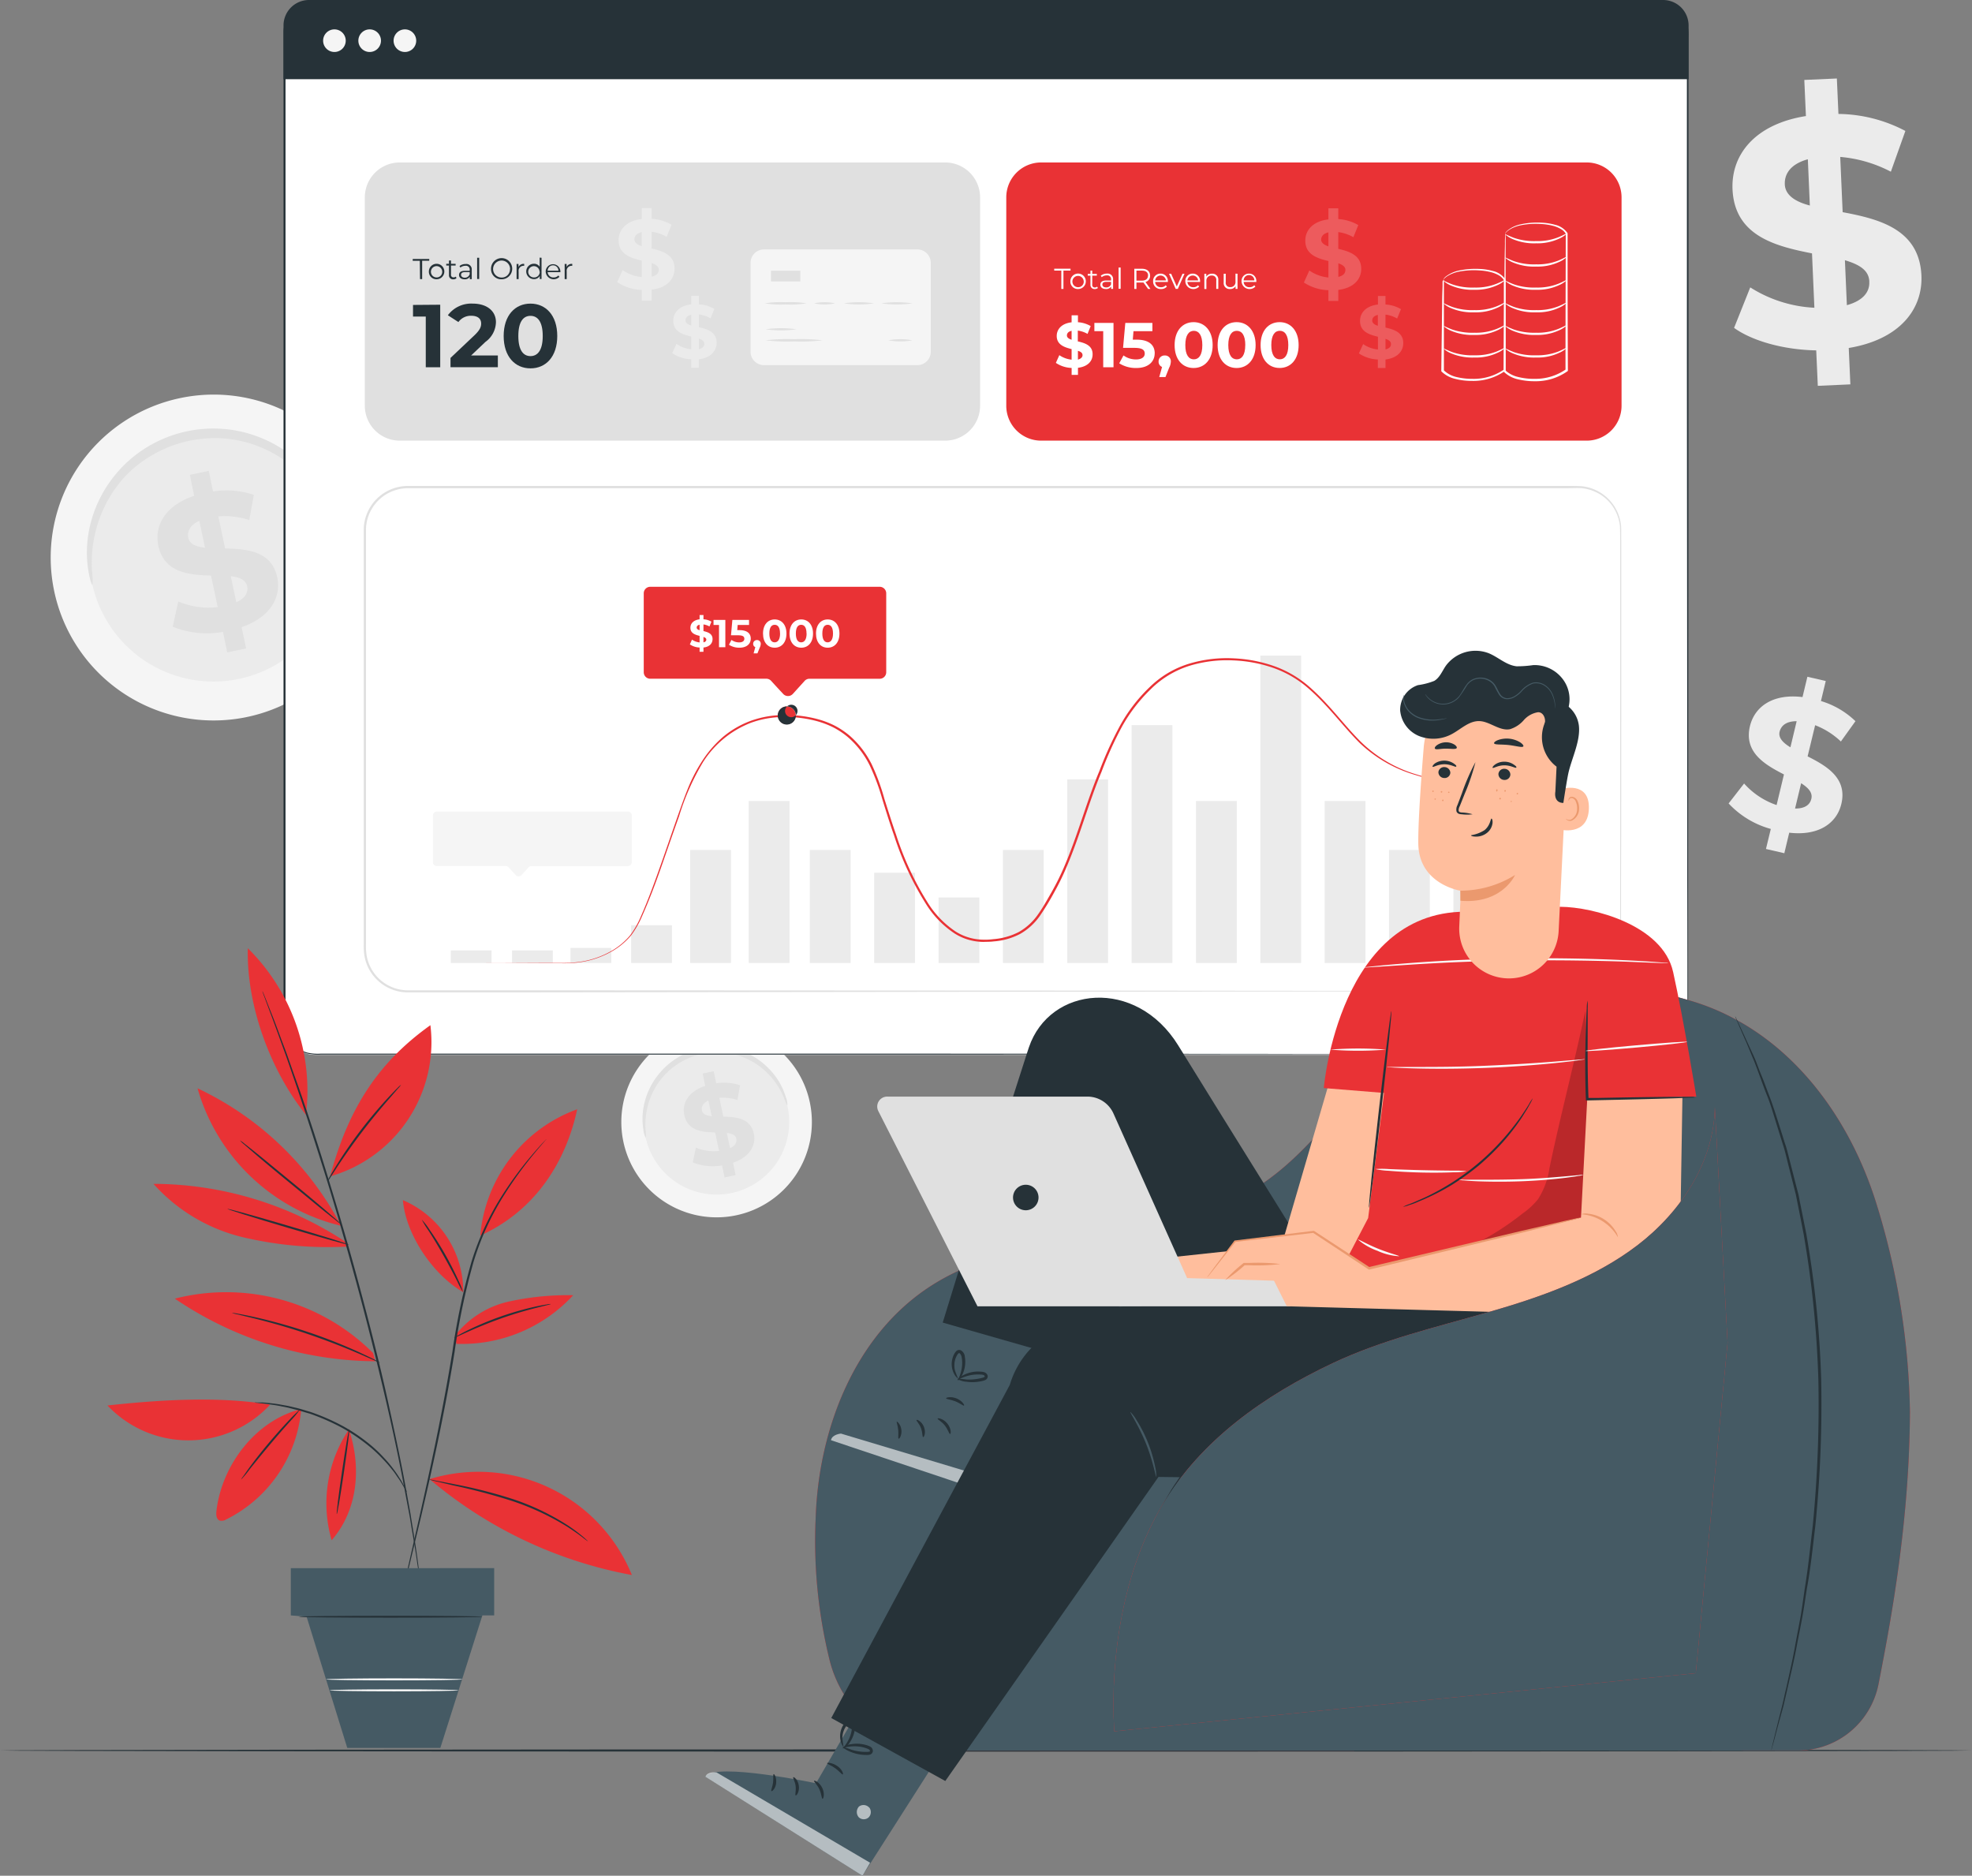 <svg xmlns="http://www.w3.org/2000/svg" xmlns:xlink="http://www.w3.org/1999/xlink" id="Group_41937" data-name="Group 41937" width="285.178" height="271.227" viewBox="0 0 285.178 271.227"><rect x="0" y="0" width="285.178" height="271.227" fill="#808080" stroke="none"/><defs><clipPath id="clip-path"><rect id="Rectangle_40014" data-name="Rectangle 40014" width="285.178" height="271.227" fill="none"></rect></clipPath><clipPath id="clip-path-3"><rect id="Rectangle_39985" data-name="Rectangle 39985" width="8.292" height="13.392" fill="none"></rect></clipPath><clipPath id="clip-path-4"><rect id="Rectangle_39986" data-name="Rectangle 39986" width="6.416" height="10.405" fill="none"></rect></clipPath><clipPath id="clip-path-5"><rect id="Rectangle_40008" data-name="Rectangle 40008" width="2.025" height="2.065" fill="none"></rect></clipPath><clipPath id="clip-path-6"><rect id="Rectangle_40009" data-name="Rectangle 40009" width="23.828" height="14.962" fill="none"></rect></clipPath><clipPath id="clip-path-7"><rect id="Rectangle_40010" data-name="Rectangle 40010" width="2.038" height="2.064" fill="none"></rect></clipPath><clipPath id="clip-path-8"><rect id="Rectangle_40011" data-name="Rectangle 40011" width="26.102" height="9.496" fill="none"></rect></clipPath><clipPath id="clip-path-9"><rect id="Rectangle_40012" data-name="Rectangle 40012" width="19.322" height="35.082" fill="none"></rect></clipPath></defs><g id="Group_41936" data-name="Group 41936" clip-path="url(#clip-path)"><g id="Group_41935" data-name="Group 41935"><g id="Group_41934" data-name="Group 41934" clip-path="url(#clip-path)"><path id="Path_29214" data-name="Path 29214" d="M53.3,70.615a23.558,23.558,0,1,1-27.71-18.5l.053-.01A23.533,23.533,0,0,1,53.3,70.615" transform="translate(0.693 5.4)" fill="#f5f5f5"></path><path id="Path_29215" data-name="Path 29215" d="M47.269,71.187A17.953,17.953,0,1,1,26.178,57.054l.01,0A17.933,17.933,0,0,1,47.264,71.161l.006.027" transform="translate(1.223 5.928)" fill="#ebebeb"></path><path id="Path_29216" data-name="Path 29216" d="M47.187,70.686a12.034,12.034,0,0,1-.879-2.028,19.107,19.107,0,0,0-3.073-5,18.1,18.1,0,0,0-2.962-2.741A17.9,17.9,0,0,0,36.234,58.7a16.2,16.2,0,0,0-2.39-.75,17.334,17.334,0,0,0-2.564-.412,17.109,17.109,0,0,0-2.692,0,19.35,19.35,0,0,0-2.735.405,18.641,18.641,0,0,0-2.649.831,18.158,18.158,0,0,0-2.41,1.192,17.28,17.28,0,0,0-2.145,1.457,15.968,15.968,0,0,0-1.843,1.709,18.065,18.065,0,0,0-2.631,3.785,18.543,18.543,0,0,0-1.462,3.762,18.93,18.93,0,0,0-.614,5.845,11.045,11.045,0,0,1,.092,2.206c-.1.025-.387-.719-.614-2.151a16.628,16.628,0,0,1,.19-6.147,17.881,17.881,0,0,1,1.4-4.044,18.24,18.24,0,0,1,2.736-4.1,17.267,17.267,0,0,1,1.917-1.874,17.045,17.045,0,0,1,2.273-1.635,18.423,18.423,0,0,1,8.4-2.643,18.977,18.977,0,0,1,2.9.043,18.4,18.4,0,0,1,2.76.479,17.687,17.687,0,0,1,2.538.848,17.9,17.9,0,0,1,7.283,5.531,16.681,16.681,0,0,1,2.845,5.428,5.361,5.361,0,0,1,.369,2.225" transform="translate(1.189 5.864)" fill="#e0e0e0"></path><path id="Path_29217" data-name="Path 29217" d="M32.786,84.242l.645,3.074-2.729.578-.614-2.975a13.162,13.162,0,0,1-7.265-.744l.8-3.65a11.218,11.218,0,0,0,5.709.817l-.971-4.561c-3.183-.092-6.761-.387-7.615-4.3-.615-2.895.959-5.826,5.175-7.228l-.614-3.035,2.728-.579.615,2.976a12.61,12.61,0,0,1,5.9.492l-.652,3.65a11.477,11.477,0,0,0-4.481-.535l.984,4.64c3.183.067,6.76.376,7.547,4.223.571,2.809-.984,5.728-5.163,7.16M27.494,72.75l-.824-3.878c-1.376.614-1.783,1.549-1.592,2.459s1.131,1.29,2.416,1.419m6.09,5.587c-.2-.959-1.1-1.309-2.366-1.469l.8,3.768c1.3-.59,1.758-1.426,1.567-2.3" transform="translate(2.155 6.443)" fill="#e0e0e0"></path><path id="Path_29218" data-name="Path 29218" d="M108.641,145.5A13.779,13.779,0,1,1,92.432,134.68l.032-.007a13.761,13.761,0,0,1,16.176,10.82v0" transform="translate(8.503 14.05)" fill="#f5f5f5"></path><path id="Path_29219" data-name="Path 29219" d="M105.117,145.826a10.5,10.5,0,1,1-12.353-8.25l.024,0a10.486,10.486,0,0,1,12.327,8.242l0,.012" transform="translate(8.813 14.359)" fill="#ebebeb"></path><path id="Path_29220" data-name="Path 29220" d="M105.069,145.538a6.214,6.214,0,0,1-.517-1.186,11.193,11.193,0,0,0-1.807-2.919,11,11,0,0,0-1.734-1.6,10.421,10.421,0,0,0-2.366-1.3,10.017,10.017,0,0,0-1.388-.436,9.288,9.288,0,0,0-1.5-.24,9.611,9.611,0,0,0-1.575,0,11.068,11.068,0,0,0-1.6.233,11.587,11.587,0,0,0-1.547.486,10.37,10.37,0,0,0-1.407.7,10.027,10.027,0,0,0-2.305,1.845,10.141,10.141,0,0,0-1.561,2.2,10.655,10.655,0,0,0-.86,2.2,11.276,11.276,0,0,0-.351,3.417,6.221,6.221,0,0,1,.054,1.29,3.006,3.006,0,0,1-.361-1.229,9.731,9.731,0,0,1,.1-3.589,10.474,10.474,0,0,1,2.421-4.764,10.345,10.345,0,0,1,1.118-1.093,10.8,10.8,0,0,1,1.333-.959,10.949,10.949,0,0,1,1.512-.762,11.722,11.722,0,0,1,1.666-.529,11.36,11.36,0,0,1,1.733-.252,10.359,10.359,0,0,1,1.7,0,10.419,10.419,0,0,1,5.564,2.237,10.786,10.786,0,0,1,1.764,1.771,9.709,9.709,0,0,1,1.665,3.178,3,3,0,0,1,.253,1.309" transform="translate(8.793 14.322)" fill="#e0e0e0"></path><path id="Path_29221" data-name="Path 29221" d="M96.643,153.467l.381,1.788-1.6.338-.369-1.739a7.747,7.747,0,0,1-4.235-.436l.462-2.139a6.624,6.624,0,0,0,3.343.479l-.566-2.667c-1.845-.055-3.971-.228-4.456-2.514-.363-1.69.559-3.4,3.023-4.228l-.374-1.776,1.6-.338.368,1.74a7.406,7.406,0,0,1,3.448.288l-.381,2.133a6.827,6.827,0,0,0-2.618-.314l.571,2.717c1.843.043,3.94.221,4.419,2.459.338,1.7-.572,3.373-3.018,4.209m-3.073-6.723-.486-2.269c-.805.376-1.038.91-.928,1.439s.645.743,1.4.829Zm3.564,3.269c-.123-.559-.645-.762-1.39-.86l.474,2.207c.75-.345,1-.836.9-1.346Z" transform="translate(9.359 14.659)" fill="#e0e0e0"></path><path id="Path_29222" data-name="Path 29222" d="M235.091,111.135l-.712,2.975-2.655-.614.7-2.895a13.052,13.052,0,0,1-6.1-3.688l2.238-2.882a11.065,11.065,0,0,0,4.7,3.116l1.064-4.427c-2.772-1.426-5.821-3.194-4.917-6.986.676-2.809,3.3-4.733,7.6-4.2l.707-2.938,2.655.614-.695,2.895a12.211,12.211,0,0,1,4.99,2.914l-2.107,2.937a11.229,11.229,0,0,0-3.724-2.354l-1.088,4.505c2.778,1.4,5.777,3.159,4.873,6.9-.663,2.734-3.226,4.634-7.529,4.136m.172-12.353.9-3.768c-1.481,0-2.225.614-2.459,1.492s.467,1.624,1.549,2.275Zm3.018,7.484c.228-.927-.424-1.615-1.469-2.285l-.879,3.657c1.39.023,2.139-.522,2.342-1.372Z" transform="translate(23.658 9.261)" fill="#ebebeb"></path><path id="Path_29223" data-name="Path 29223" d="M243.644,49.239l.234,5.266-4.709.21-.228-5.126c-4.67-.08-9.218-1.34-11.88-3.252L229.4,40.48a19.047,19.047,0,0,0,9.275,2.945l-.345-7.861c-5.28-1.038-11.192-2.526-11.493-9.256-.222-4.985,3.214-9.428,10.613-10.6l-.233-5.223,4.708-.21.228,5.126a21.223,21.223,0,0,1,9.68,2.459l-2.1,5.894a19.3,19.3,0,0,0-7.321-2.138l.351,7.989c5.279.99,11.062,2.459,11.388,9.115.234,4.905-3.134,9.3-10.51,10.523m-5.623-20.6-.289-6.687c-2.458.676-3.4,2.084-3.331,3.638s1.524,2.508,3.626,3.049Zm8.6,10.983c-.067-1.647-1.475-2.459-3.528-3.073l.283,6.5c2.329-.645,3.337-1.917,3.238-3.423Z" transform="translate(23.71 1.074)" fill="#ebebeb"></path><path id="Path_29224" data-name="Path 29224" d="M285.178,229.175c0,.086-63.84.16-142.59.16S0,229.261,0,229.175s63.826-.16,142.588-.16,142.59.074,142.59.16" transform="translate(0 23.939)" fill="#263238"></path><path id="Path_29225" data-name="Path 29225" d="M41.679.278H235.742a4.432,4.432,0,0,1,4.431,4.431V148.073a4.432,4.432,0,0,1-4.431,4.431H41.679a4.432,4.432,0,0,1-4.431-4.431V4.709A4.431,4.431,0,0,1,41.679.278" transform="translate(3.894 0.029)" fill="#fff"></path><path id="Path_29226" data-name="Path 29226" d="M235.756,152.52a4.446,4.446,0,0,0,4.4-4.609c0-4.683,0-11.585-.031-20.472,0-17.781-.031-43.509-.055-75.3V5.365a6.125,6.125,0,0,0-.135-1.684,4.3,4.3,0,0,0-1.967-2.642,4.209,4.209,0,0,0-1.6-.56A16.3,16.3,0,0,0,234.631.43H41.712a4.3,4.3,0,0,0-3.688,2.04,4.19,4.19,0,0,0-.614,2.065v143.6a4.289,4.289,0,0,0,3.2,4.068,6.845,6.845,0,0,0,1.843.141H132.84l75.3.05,20.472.031H208.136l-75.3.055H42.468a7.456,7.456,0,0,1-1.931-.154,4.588,4.588,0,0,1-3.417-4.34V4.554a4.571,4.571,0,0,1,.67-2.219,4.622,4.622,0,0,1,3.933-2.2H234.588a14.448,14.448,0,0,1,1.776.049,4.536,4.536,0,0,1,1.7.615,4.566,4.566,0,0,1,2.09,2.8,6.574,6.574,0,0,1,.141,1.752v46.79c0,31.787-.038,57.515-.05,75.3v20.472a4.474,4.474,0,0,1-2.692,4.259,4.709,4.709,0,0,1-1.316.338Z" transform="translate(3.88 0.013)" fill="#263238"></path><path id="Path_29227" data-name="Path 29227" d="M136.795,21.267h78.885a5.046,5.046,0,0,1,5.047,5.045V56.447a5.046,5.046,0,0,1-5.047,5.046H136.795a5.045,5.045,0,0,1-5.046-5.046V26.313a5.045,5.045,0,0,1,5.046-5.045" transform="translate(13.772 2.223)" fill="#e93235"></path><g id="Group_41915" data-name="Group 41915" transform="translate(188.561 30.122)" opacity="0.2"><g id="Group_41914" data-name="Group 41914"><g id="Group_41913" data-name="Group 41913" clip-path="url(#clip-path-3)"><path id="Path_29228" data-name="Path 29228" d="M175.689,39.065v1.6h-1.426V39.108A6.808,6.808,0,0,1,170.717,38l.786-1.739a5.76,5.76,0,0,0,2.759,1.014V34.892c-1.579-.381-3.343-.91-3.343-2.945,0-1.511,1.095-2.809,3.343-3.073v-1.6h1.426v1.555a6.484,6.484,0,0,1,2.895.866l-.712,1.752a5.92,5.92,0,0,0-2.183-.738v2.422c1.579.369,3.319.9,3.319,2.9,0,1.488-1.081,2.766-3.319,3.036m-1.426-6.294V30.749c-.756.167-1.05.615-1.05,1.052s.424.768,1.05.971m2.459,3.43c0-.5-.412-.769-1.026-.983v1.966c.707-.154,1.019-.528,1.019-.983Z" transform="translate(-170.716 -27.271)" fill="#fff"></path></g></g></g><g id="Group_41918" data-name="Group 41918" transform="translate(196.515 42.802)" opacity="0.2"><g id="Group_41917" data-name="Group 41917"><g id="Group_41916" data-name="Group 41916" clip-path="url(#clip-path-4)"><path id="Path_29229" data-name="Path 29229" d="M181.764,47.927v1.229h-1.106V47.927a5.23,5.23,0,0,1-2.741-.879l.614-1.346a4.453,4.453,0,0,0,2.139.781V44.639c-1.229-.3-2.588-.707-2.588-2.286,0-1.167.848-2.169,2.588-2.373V38.751h1.093V39.98A4.938,4.938,0,0,1,184,40.65l-.553,1.359a4.377,4.377,0,0,0-1.684-.571v1.874c1.229.283,2.569.695,2.569,2.249,0,1.162-.836,2.158-2.569,2.367m-1.106-4.874V41.486c-.584.129-.812.448-.812.817s.326.6.812.75m1.9,2.655c0-.388-.319-.614-.793-.762v1.524c.553-.123.793-.405.793-.762" transform="translate(-177.917 -38.751)" fill="#fff"></path></g></g></g><path id="Path_29230" data-name="Path 29230" d="M189.081,36.762a1.2,1.2,0,0,1,0,.252V49.878a3.96,3.96,0,0,0,1.843.965,9.652,9.652,0,0,0,2.293.258,7.691,7.691,0,0,0,4.59-1.371l-.055.123V36.824a1.981,1.981,0,0,0-.706-.683,4.863,4.863,0,0,0-.917-.4,8.35,8.35,0,0,0-1.843-.313,11.474,11.474,0,0,0-3.024.166,4.964,4.964,0,0,0-1.782.719,3.7,3.7,0,0,0-.388.331c-.074.086-.11.136-.117.129a1.4,1.4,0,0,1,.455-.522,4.773,4.773,0,0,1,1.8-.805,11.57,11.57,0,0,1,3.073-.233,8.324,8.324,0,0,1,1.893.3,2.974,2.974,0,0,1,1.788,1.229V49.909l-.055.043a7.922,7.922,0,0,1-4.8,1.445,9.384,9.384,0,0,1-2.366-.283,4.227,4.227,0,0,1-2.029-1.076l-.03-.031v-.061c.049-3.885.092-7.179.123-9.545,0-1.131.043-2.04.062-2.7V36.99a1.494,1.494,0,0,1,.19-.228" transform="translate(19.726 3.679)" fill="#fff"></path><path id="Path_29231" data-name="Path 29231" d="M197.941,36.637a3.815,3.815,0,0,1-1.167.769,7.388,7.388,0,0,1-3.3.664,7.918,7.918,0,0,1-3.319-.579,3.754,3.754,0,0,1-1.186-.737c0-.05.486.228,1.272.528a8.925,8.925,0,0,0,3.233.467,8.139,8.139,0,0,0,3.208-.553c.781-.319,1.229-.609,1.26-.559" transform="translate(19.753 3.829)" fill="#fff"></path><path id="Path_29232" data-name="Path 29232" d="M197.941,39.591a3.747,3.747,0,0,1-1.167.774,7.386,7.386,0,0,1-3.3.658,7.832,7.832,0,0,1-3.319-.579,3.511,3.511,0,0,1-1.186-.737c0-.05.486.228,1.272.528a8.925,8.925,0,0,0,3.233.467,8.16,8.16,0,0,0,3.208-.547c.781-.326,1.229-.609,1.26-.566" transform="translate(19.753 4.138)" fill="#fff"></path><path id="Path_29233" data-name="Path 29233" d="M197.941,42.552a3.816,3.816,0,0,1-1.167.769,7.433,7.433,0,0,1-3.3.664,7.918,7.918,0,0,1-3.319-.579,3.754,3.754,0,0,1-1.186-.737c0-.05.486.228,1.272.528a9.078,9.078,0,0,0,3.233.467,8.139,8.139,0,0,0,3.208-.553c.781-.319,1.229-.609,1.26-.559" transform="translate(19.753 4.447)" fill="#fff"></path><path id="Path_29234" data-name="Path 29234" d="M197.941,45.506a3.711,3.711,0,0,1-1.167.769,7.278,7.278,0,0,1-3.3.664,7.918,7.918,0,0,1-3.319-.579,3.653,3.653,0,0,1-1.186-.737c0-.05.486.228,1.272.528a8.925,8.925,0,0,0,3.233.467,8.264,8.264,0,0,0,3.208-.547c.781-.326,1.229-.609,1.26-.566" transform="translate(19.753 4.756)" fill="#fff"></path><path id="Path_29235" data-name="Path 29235" d="M197.152,30.7a1.691,1.691,0,0,1,0,.381V50.6l-.036-.093a4.087,4.087,0,0,0,1.911.971,9.1,9.1,0,0,0,2.3.252,7.651,7.651,0,0,0,4.542-1.37l-.055.123c0-7.633.031-14.584.038-19.772v.043a1.9,1.9,0,0,0-.732-.695,4.284,4.284,0,0,0-.928-.405,8.541,8.541,0,0,0-1.843-.307,11.114,11.114,0,0,0-3.024.184,4.8,4.8,0,0,0-1.757.725,2.465,2.465,0,0,0-.369.326c-.08.081-.11.129-.117.129s0-.061.086-.154a2.258,2.258,0,0,1,.362-.357,4.574,4.574,0,0,1,1.764-.8,11.141,11.141,0,0,1,3.074-.246,8.431,8.431,0,0,1,1.905.295,3.008,3.008,0,0,1,1.843,1.229v.05c0,5.187,0,12.139.043,19.772v.085l-.055.043a7.959,7.959,0,0,1-4.752,1.451,9.963,9.963,0,0,1-2.378-.271,4.259,4.259,0,0,1-2.071-1.088l-.031-.036v-.062c.05-5.79.093-10.761.123-14.315,0-1.739.05-3.128.062-4.118a10.929,10.929,0,0,1,.031-1.093,1.954,1.954,0,0,1,.067-.4" transform="translate(20.579 3.046)" fill="#fff"></path><path id="Path_29236" data-name="Path 29236" d="M206.02,36.637a3.816,3.816,0,0,1-1.168.769,7.34,7.34,0,0,1-3.3.664,7.918,7.918,0,0,1-3.319-.579,3.754,3.754,0,0,1-1.186-.737c0-.05.486.228,1.272.528a8.925,8.925,0,0,0,3.233.467,8.139,8.139,0,0,0,3.208-.553c.781-.319,1.229-.609,1.26-.559" transform="translate(20.598 3.829)" fill="#fff"></path><path id="Path_29237" data-name="Path 29237" d="M206.02,39.591a3.747,3.747,0,0,1-1.168.774,7.326,7.326,0,0,1-3.3.658,7.832,7.832,0,0,1-3.319-.579,3.512,3.512,0,0,1-1.186-.737c0-.05.486.228,1.272.528a8.925,8.925,0,0,0,3.233.467,8.16,8.16,0,0,0,3.208-.547c.781-.326,1.229-.609,1.26-.566" transform="translate(20.598 4.138)" fill="#fff"></path><path id="Path_29238" data-name="Path 29238" d="M206.02,33.6a3.747,3.747,0,0,1-1.168.774,7.326,7.326,0,0,1-3.3.658,7.832,7.832,0,0,1-3.319-.579,3.653,3.653,0,0,1-1.186-.737c0-.05.486.228,1.272.528a8.925,8.925,0,0,0,3.233.467,8.16,8.16,0,0,0,3.208-.547c.781-.326,1.229-.609,1.26-.566" transform="translate(20.598 3.512)" fill="#fff"></path><path id="Path_29239" data-name="Path 29239" d="M206.02,30.555a3.816,3.816,0,0,1-1.168.769,7.418,7.418,0,0,1-3.3.664,7.918,7.918,0,0,1-3.319-.579,3.754,3.754,0,0,1-1.186-.737c0-.05.486.221,1.272.522a8.953,8.953,0,0,0,3.233.473,8.139,8.139,0,0,0,3.208-.553c.781-.319,1.229-.609,1.26-.559" transform="translate(20.598 3.193)" fill="#fff"></path><path id="Path_29240" data-name="Path 29240" d="M206.02,42.552a3.816,3.816,0,0,1-1.168.769,7.418,7.418,0,0,1-3.3.664,7.918,7.918,0,0,1-3.319-.579,3.754,3.754,0,0,1-1.186-.737c0-.05.486.228,1.272.528a9.078,9.078,0,0,0,3.233.467,8.139,8.139,0,0,0,3.208-.553c.781-.319,1.229-.609,1.26-.559" transform="translate(20.598 4.447)" fill="#fff"></path><path id="Path_29241" data-name="Path 29241" d="M206.02,45.506a3.712,3.712,0,0,1-1.168.769,7.249,7.249,0,0,1-3.3.664,7.918,7.918,0,0,1-3.319-.579,3.653,3.653,0,0,1-1.186-.737c0-.05.486.228,1.272.528a8.925,8.925,0,0,0,3.233.467,8.264,8.264,0,0,0,3.208-.547c.781-.326,1.229-.609,1.26-.566" transform="translate(20.598 4.756)" fill="#fff"></path><path id="Path_29242" data-name="Path 29242" d="M52.817,21.267H131.69a5.052,5.052,0,0,1,5.052,5.052V56.441a5.052,5.052,0,0,1-5.052,5.052H52.817a5.052,5.052,0,0,1-5.052-5.052V26.319a5.052,5.052,0,0,1,5.052-5.052" transform="translate(4.993 2.223)" fill="#e0e0e0"></path><path id="Path_29243" data-name="Path 29243" d="M85.784,39.038v1.6H84.358V39.081a6.758,6.758,0,0,1-3.546-1.137l.78-1.74a5.73,5.73,0,0,0,2.766,1.007V34.834c-1.579-.381-3.349-.91-3.349-2.944,0-1.512,1.1-2.809,3.349-3.074V27.244h1.426v1.543a6.421,6.421,0,0,1,2.888.866L87.959,31.4a5.713,5.713,0,0,0-2.176-.738v2.422c1.579.369,3.319.9,3.319,2.9,0,1.5-1.057,2.778-3.319,3.049m-1.426-6.294V30.722c-.756.167-1.057.584-1.057,1.052s.443.768,1.057.971m2.459,3.43c0-.5-.418-.769-1.026-.983v1.966c.707-.154,1.026-.528,1.026-1Z" transform="translate(8.447 2.848)" fill="#ebebeb"></path><path id="Path_29244" data-name="Path 29244" d="M91.861,47.9v1.229H90.755V47.9a5.259,5.259,0,0,1-2.748-.879l.615-1.346a4.445,4.445,0,0,0,2.138.781V44.611c-1.229-.295-2.593-.7-2.593-2.281,0-1.167.854-2.169,2.593-2.371V38.729h1.107v1.229a4.9,4.9,0,0,1,2.237.669l-.553,1.359a4.423,4.423,0,0,0-1.683-.572v1.845c1.229.283,2.569.694,2.569,2.249-.007,1.186-.848,2.183-2.576,2.391m-1.106-4.874V41.457c-.584.129-.817.448-.817.817S90.269,42.871,90.755,43.025Zm1.9,2.655c0-.388-.319-.614-.793-.762v1.524C92.407,46.319,92.654,46.024,92.654,45.68Z" transform="translate(9.2 4.048)" fill="#ebebeb"></path><path id="Path_29245" data-name="Path 29245" d="M55.062,34.168H54.036V33.9h2.39v.264H55.4v2.649h-.307Z" transform="translate(5.649 3.544)" fill="#263238"></path><path id="Path_29246" data-name="Path 29246" d="M56.151,35.657a1.118,1.118,0,1,1,1.124,1.112H57.27a1.082,1.082,0,0,1-1.119-1.044c0-.023,0-.045,0-.068m1.93,0a.817.817,0,1,0-.811.848.8.8,0,0,0,.812-.785.6.6,0,0,0,0-.063" transform="translate(5.869 3.61)" fill="#263238"></path><path id="Path_29247" data-name="Path 29247" d="M59.9,36.674a.715.715,0,0,1-.467.154.577.577,0,0,1-.614-.538.439.439,0,0,1,0-.076V34.83h-.393v-.252h.393V34.1h.295v.479h.669v.252h-.669v1.309a.35.35,0,0,0,.3.4.363.363,0,0,0,.085,0,.514.514,0,0,0,.326-.112Z" transform="translate(6.107 3.564)" fill="#263238"></path><path id="Path_29248" data-name="Path 29248" d="M61.939,35.4v1.357h-.283v-.344a.821.821,0,0,1-.755.362c-.492,0-.8-.258-.8-.614s.215-.615.848-.615h.695V35.4a.536.536,0,0,0-.614-.578,1.114,1.114,0,0,0-.732.257l-.128-.221a1.359,1.359,0,0,1,.89-.295.774.774,0,0,1,.875.659.787.787,0,0,1,0,.177m-.295.7v-.362h-.688c-.424,0-.56.171-.56.393s.2.412.553.412a.709.709,0,0,0,.67-.45Z" transform="translate(6.282 3.612)" fill="#263238"></path><rect id="Rectangle_39987" data-name="Rectangle 39987" width="0.295" height="3.073" transform="translate(69.002 37.27)" fill="#263238"></rect><path id="Path_29249" data-name="Path 29249" d="M64.291,35.372a1.531,1.531,0,1,1,1.578,1.48h-.042a1.469,1.469,0,0,1-1.535-1.4c0-.028,0-.054,0-.082m2.754,0A1.229,1.229,0,1,0,65.815,36.6a1.186,1.186,0,0,0,1.217-1.154c0-.025,0-.05,0-.075Z" transform="translate(6.72 3.532)" fill="#263238"></path><path id="Path_29250" data-name="Path 29250" d="M68.736,34.545v.283h-.067a.707.707,0,0,0-.743.668.632.632,0,0,0,.006.137v1.119h-.295V34.557h.276v.431a.817.817,0,0,1,.824-.443" transform="translate(7.07 3.61)" fill="#263238"></path><path id="Path_29251" data-name="Path 29251" d="M71.111,33.745v3.073h-.258v-.436a.946.946,0,0,1-.842.454,1.112,1.112,0,1,1,0-2.225.949.949,0,0,1,.829.431V33.726Zm-.289,2a.817.817,0,1,0-.812.848.8.8,0,0,0,.843-.753.683.683,0,0,0,0-.095Z" transform="translate(7.202 3.525)" fill="#263238"></path><path id="Path_29252" data-name="Path 29252" d="M73.58,35.738H71.737a.806.806,0,0,0,.845.763H72.6a.871.871,0,0,0,.67-.283l.166.19a1.156,1.156,0,0,1-1.991-.756,1.063,1.063,0,1,1,2.126,0Zm-1.843-.215h1.549a.774.774,0,0,0-1.549,0" transform="translate(7.468 3.616)" fill="#263238"></path><path id="Path_29253" data-name="Path 29253" d="M75.029,34.544v.283h-.067a.707.707,0,0,0-.743.668.633.633,0,0,0,.006.137v1.119h-.295V34.557h.283v.431a.817.817,0,0,1,.817-.443" transform="translate(7.728 3.61)" fill="#263238"></path><path id="Path_29254" data-name="Path 29254" d="M58.009,39.891v9.041h-2.09V41.6H54.075V39.922Z" transform="translate(5.653 4.17)" fill="#263238"></path><path id="Path_29255" data-name="Path 29255" d="M65.866,47.245v1.7H59.019V47.6L62.51,44.3c.8-.769.94-1.229.94-1.672,0-.707-.492-1.124-1.444-1.124a2.218,2.218,0,0,0-1.845.909l-1.524-.983a4.208,4.208,0,0,1,3.59-1.684c2.016,0,3.362,1.039,3.362,2.68a3.6,3.6,0,0,1-1.512,2.852L62,47.245Z" transform="translate(6.13 4.154)" fill="#263238"></path><path id="Path_29256" data-name="Path 29256" d="M65.944,44.43c0-2.987,1.653-4.683,3.878-4.683s3.872,1.7,3.872,4.683-1.641,4.678-3.872,4.678-3.878-1.7-3.878-4.678m5.649,0c0-2.059-.726-2.914-1.771-2.914s-1.757.855-1.757,2.914.719,2.907,1.757,2.907,1.771-.854,1.771-2.907" transform="translate(6.893 4.155)" fill="#263238"></path><path id="Path_29257" data-name="Path 29257" d="M100.216,32.652h22.169a1.949,1.949,0,0,1,1.948,1.948V47.439a1.949,1.949,0,0,1-1.948,1.948H100.216a1.949,1.949,0,0,1-1.948-1.948V34.6a1.949,1.949,0,0,1,1.948-1.948" transform="translate(10.272 3.413)" fill="#f5f5f5"></path><rect id="Rectangle_39988" data-name="Rectangle 39988" width="4.247" height="1.543" transform="translate(111.496 39.145)" fill="#e0e0e0"></rect><path id="Path_29258" data-name="Path 29258" d="M106.159,39.725a13.692,13.692,0,0,1-3.005.166,13.752,13.752,0,0,1-3.012-.166,14.55,14.55,0,0,1,3.012-.16,14.483,14.483,0,0,1,3.005.16" transform="translate(10.468 4.134)" fill="#e0e0e0"></path><path id="Path_29259" data-name="Path 29259" d="M109.6,39.723a6.9,6.9,0,0,1-3.005,0,7.142,7.142,0,0,1,3.005,0" transform="translate(11.143 4.136)" fill="#e0e0e0"></path><path id="Path_29260" data-name="Path 29260" d="M119.876,39.723a15.315,15.315,0,0,1-4.493,0,15.865,15.865,0,0,1,4.493,0" transform="translate(12.061 4.136)" fill="#e0e0e0"></path><path id="Path_29261" data-name="Path 29261" d="M114.832,39.723a14.284,14.284,0,0,1-4.339,0,14.8,14.8,0,0,1,4.339,0" transform="translate(11.55 4.136)" fill="#e0e0e0"></path><path id="Path_29262" data-name="Path 29262" d="M104.693,43.123a15.518,15.518,0,0,1-4.444,0,15.517,15.517,0,0,1,4.444,0" transform="translate(10.479 4.491)" fill="#e0e0e0"></path><path id="Path_29263" data-name="Path 29263" d="M108.466,44.566a26.1,26.1,0,0,1-4.112.16,26.022,26.022,0,0,1-4.106-.16,26.981,26.981,0,0,1,4.106-.16,27.057,27.057,0,0,1,4.112.16" transform="translate(10.479 4.64)" fill="#e0e0e0"></path><path id="Path_29264" data-name="Path 29264" d="M119.78,44.566a9.508,9.508,0,0,1-3.473,0,9.492,9.492,0,0,1,3.473,0" transform="translate(12.158 4.64)" fill="#e0e0e0"></path><path id="Path_29265" data-name="Path 29265" d="M139.052,35.449h-1.026v-.271h2.359v.271h-1.026V38.1h-.307Z" transform="translate(14.428 3.677)" fill="#fff"></path><path id="Path_29266" data-name="Path 29266" d="M140.14,36.931a1.118,1.118,0,1,1,1.118,1.119,1.082,1.082,0,0,1-1.118-1.044c0-.025,0-.05,0-.075m1.93,0a.818.818,0,1,0-.812.854.8.8,0,0,0,.82-.778c0-.025,0-.051,0-.076Z" transform="translate(14.649 3.743)" fill="#fff"></path><path id="Path_29267" data-name="Path 29267" d="M143.885,37.937a.692.692,0,0,1-.461.154.578.578,0,0,1-.615-.538q0-.038,0-.076V36.154h-.393V35.9h.393v-.479h.258V35.9h.664v.252h-.664v1.31a.349.349,0,0,0,.3.4.313.313,0,0,0,.085,0,.449.449,0,0,0,.319-.117Z" transform="translate(14.887 3.703)" fill="#fff"></path><path id="Path_29268" data-name="Path 29268" d="M145.906,36.674v1.357h-.283v-.344a.821.821,0,0,1-.755.362c-.5,0-.8-.258-.8-.614s.215-.615.843-.615h.7v-.129a.541.541,0,0,0-.455-.614.548.548,0,0,0-.159,0,1.141,1.141,0,0,0-.732.258l-.135-.215a1.381,1.381,0,0,1,.891-.3.788.788,0,0,1,.885.855m-.295.7v-.362h-.688c-.424,0-.566.166-.566.393s.2.412.553.412A.707.707,0,0,0,145.611,37.374Z" transform="translate(15.06 3.743)" fill="#fff"></path><rect id="Rectangle_39989" data-name="Rectangle 39989" width="0.295" height="3.073" transform="translate(161.765 38.684)" fill="#fff"></rect><path id="Path_29269" data-name="Path 29269" d="M150.505,38.1l-.664-.922h-1.021V38.1h-.307V35.184h1.095c.737,0,1.186.374,1.186,1a.906.906,0,0,1-.664.916l.712,1Zm0-1.917c0-.467-.307-.731-.891-.731h-.793V36.9h.774c.584,0,.891-.271.891-.726Z" transform="translate(15.524 3.678)" fill="#fff"></path><path id="Path_29270" data-name="Path 29270" d="M153.113,37.023h-1.843a.805.805,0,0,0,.845.763h.015a.867.867,0,0,0,.67-.283l.166.191a1.071,1.071,0,0,1-.843.357,1.088,1.088,0,0,1-1.148-1.025.892.892,0,0,1,0-.094,1.057,1.057,0,0,1,1-1.111c.022,0,.045,0,.068,0a1.045,1.045,0,0,1,1.066,1.024c0,.029,0,.059,0,.088,0,0,.006.062.006.092m-1.843-.221h1.555a.781.781,0,0,0-1.555,0" transform="translate(15.781 3.744)" fill="#fff"></path><path id="Path_29271" data-name="Path 29271" d="M155.3,35.835l-.971,2.194h-.307l-.965-2.194h.307l.817,1.843.829-1.843Z" transform="translate(15.999 3.746)" fill="#fff"></path><path id="Path_29272" data-name="Path 29272" d="M157.336,37.023h-1.843a.811.811,0,0,0,.857.762h0a.851.851,0,0,0,.67-.283l.171.191a1.161,1.161,0,0,1-2-.762,1.057,1.057,0,0,1,1-1.111c.022,0,.045,0,.068,0a1.045,1.045,0,0,1,1.066,1.024c0,.029,0,.059,0,.088,0,0,.006.062.006.092m-1.843-.221h1.555a.781.781,0,0,0-1.555,0" transform="translate(16.223 3.744)" fill="#fff"></path><path id="Path_29273" data-name="Path 29273" d="M159.7,36.758V38.03h-.295V36.8a.609.609,0,0,0-.658-.7.719.719,0,0,0-.77.664.709.709,0,0,0,0,.128v1.15h-.295V35.848h.283v.406a.933.933,0,0,1,.836-.424.841.841,0,0,1,.9.78.827.827,0,0,1,0,.148" transform="translate(16.483 3.745)" fill="#fff"></path><path id="Path_29274" data-name="Path 29274" d="M162.215,35.836V38.03h-.283v-.4a.877.877,0,0,1-.786.418.849.849,0,0,1-.93-.758.84.84,0,0,1,0-.182V35.836h.295v1.229a.614.614,0,0,0,.513.7.633.633,0,0,0,.145.006.719.719,0,0,0,.753-.684.678.678,0,0,0,0-.116V35.824Z" transform="translate(16.747 3.745)" fill="#fff"></path><path id="Path_29275" data-name="Path 29275" d="M164.7,37.023h-1.843a.805.805,0,0,0,.845.763h.015a.867.867,0,0,0,.67-.283l.166.191a1.162,1.162,0,0,1-2-.762,1.058,1.058,0,0,1,1-1.111c.025,0,.05,0,.075,0a1.038,1.038,0,0,1,1.059,1.017.91.91,0,0,1,0,.095Zm-1.843-.221h1.549a.774.774,0,0,0-1.549,0" transform="translate(16.992 3.744)" fill="#fff"></path><path id="Path_29276" data-name="Path 29276" d="M141.438,48.862v1.026h-.916v-1a4.349,4.349,0,0,1-2.28-.732l.5-1.118a3.771,3.771,0,0,0,1.776.652V46.163c-1.014-.252-2.152-.614-2.152-1.9,0-.972.707-1.807,2.152-1.974V41.277h.916v1a4.163,4.163,0,0,1,1.843.559l-.454,1.131a3.828,3.828,0,0,0-1.408-.479v1.561c1.021.234,2.139.578,2.139,1.845.018.976-.67,1.8-2.121,1.973m-.916-4.05v-1.3c-.486.11-.676.374-.676.676S140.123,44.689,140.523,44.812Zm1.579,2.212c0-.319-.264-.5-.664-.614v1.266C141.9,47.553,142.1,47.313,142.1,47.024Z" transform="translate(14.451 4.315)" fill="#fff"></path><path id="Path_29277" data-name="Path 29277" d="M146.05,42.273v6.411h-1.488V43.465h-1.278V42.273Z" transform="translate(14.978 4.419)" fill="#fff"></path><path id="Path_29278" data-name="Path 29278" d="M151.665,46.668c0,1.137-.836,2.126-2.667,2.126a4.477,4.477,0,0,1-2.459-.681l.615-1.138a3.063,3.063,0,0,0,1.843.578c.743,0,1.229-.314,1.229-.835s-.332-.836-1.493-.836h-1.641l.326-3.609h3.916v1.193H148.6l-.1,1.229h.522c1.9-.012,2.649.842,2.649,1.973" transform="translate(15.318 4.419)" fill="#fff"></path><path id="Path_29279" data-name="Path 29279" d="M153.462,47.414a2.078,2.078,0,0,1-.252.916l-.522,1.321h-.9l.405-1.456a.8.8,0,0,1-.5-.781.856.856,0,0,1,.83-.879.579.579,0,0,1,.062,0,.842.842,0,0,1,.879.8c0,.024,0,.05,0,.075" transform="translate(15.856 4.864)" fill="#fff"></path><path id="Path_29280" data-name="Path 29280" d="M153.789,45.492c0-2.121,1.174-3.319,2.747-3.319s2.754,1.229,2.754,3.319-1.167,3.312-2.754,3.312-2.747-1.2-2.747-3.312m4.007,0c0-1.457-.516-2.065-1.229-2.065s-1.229.615-1.229,2.065.51,2.059,1.229,2.059,1.229-.6,1.229-2.059" transform="translate(16.076 4.408)" fill="#fff"></path><path id="Path_29281" data-name="Path 29281" d="M159.421,45.492c0-2.121,1.173-3.319,2.747-3.319s2.747,1.229,2.747,3.319-1.162,3.312-2.747,3.312-2.747-1.2-2.747-3.312m4,0c0-1.457-.51-2.065-1.229-2.065s-1.229.615-1.229,2.065.517,2.059,1.229,2.059,1.223-.6,1.223-2.059Z" transform="translate(16.665 4.408)" fill="#fff"></path><path id="Path_29282" data-name="Path 29282" d="M165.046,45.492c0-2.121,1.174-3.319,2.754-3.319s2.747,1.229,2.747,3.319S169.385,48.8,167.8,48.8s-2.754-1.2-2.754-3.312m4.007,0c0-1.457-.51-2.065-1.229-2.065s-1.229.615-1.229,2.065.517,2.059,1.229,2.059S169.053,46.949,169.053,45.492Z" transform="translate(17.253 4.408)" fill="#fff"></path><path id="Path_29283" data-name="Path 29283" d="M223.128,136.7h.326a6.215,6.215,0,0,0,.947-.123,6.147,6.147,0,0,0,4.916-5.747c.038-.559,0-1.143,0-1.752v-57.6c0-.681,0-1.383-.03-2.059a6.231,6.231,0,0,0-.553-1.978,6.048,6.048,0,0,0-2.895-2.92,6.23,6.23,0,0,0-2.04-.578c-.714-.055-1.457,0-2.188,0H54.031a6.174,6.174,0,0,0-3.005.788,6.1,6.1,0,0,0-2.212,2.157,6.02,6.02,0,0,0-.867,2.962V129.9a9.289,9.289,0,0,0,.068,1.445,6.078,6.078,0,0,0,5.882,5.2H70.963l79.2.038,53.4.049,14.518.031h0l-14.518.031-53.4.049-79.217.1H53.877a6.346,6.346,0,0,1-2.852-.738,6.469,6.469,0,0,1-2.225-1.954,6.248,6.248,0,0,1-1.1-2.766,8.591,8.591,0,0,1-.074-1.488V69.827a6.312,6.312,0,0,1,.91-3.11,6.4,6.4,0,0,1,5.494-3.1H221.548c.738,0,1.462,0,2.207.036a6.4,6.4,0,0,1,5.125,3.633,6.48,6.48,0,0,1,.566,2.052c.055.714,0,1.4.031,2.084V97.668c0,8.956,0,16.668-.031,22.974v10.129a6.464,6.464,0,0,1-.295,1.586,6.261,6.261,0,0,1-4.69,4.192,6.96,6.96,0,0,1-.959.11Z" transform="translate(4.978 6.65)" fill="#e0e0e0"></path><rect id="Rectangle_39990" data-name="Rectangle 39990" width="5.9" height="23.423" transform="translate(108.275 115.817)" fill="#ebebeb"></rect><rect id="Rectangle_39991" data-name="Rectangle 39991" width="5.9" height="16.336" transform="translate(117.113 122.903)" fill="#ebebeb"></rect><rect id="Rectangle_39992" data-name="Rectangle 39992" width="5.9" height="16.336" transform="translate(99.807 122.903)" fill="#ebebeb"></rect><rect id="Rectangle_39993" data-name="Rectangle 39993" width="5.9" height="2.176" transform="translate(82.499 137.064)" fill="#ebebeb"></rect><rect id="Rectangle_39994" data-name="Rectangle 39994" width="5.9" height="5.457" transform="translate(91.27 133.782)" fill="#ebebeb"></rect><rect id="Rectangle_39995" data-name="Rectangle 39995" width="5.9" height="1.814" transform="translate(74.048 137.427)" fill="#ebebeb"></rect><rect id="Rectangle_39996" data-name="Rectangle 39996" width="5.9" height="1.814" transform="translate(65.185 137.427)" fill="#ebebeb"></rect><rect id="Rectangle_39997" data-name="Rectangle 39997" width="5.9" height="13.048" transform="translate(126.419 126.192)" fill="#ebebeb"></rect><rect id="Rectangle_39998" data-name="Rectangle 39998" width="5.9" height="9.465" transform="translate(135.73 129.775)" fill="#ebebeb"></rect><rect id="Rectangle_39999" data-name="Rectangle 39999" width="5.9" height="16.336" transform="translate(145.035 122.903)" fill="#ebebeb"></rect><rect id="Rectangle_40000" data-name="Rectangle 40000" width="5.9" height="26.539" transform="translate(154.341 112.701)" fill="#ebebeb"></rect><rect id="Rectangle_40001" data-name="Rectangle 40001" width="5.9" height="34.393" transform="translate(163.645 104.847)" fill="#ebebeb"></rect><rect id="Rectangle_40002" data-name="Rectangle 40002" width="5.9" height="23.423" transform="translate(172.956 115.817)" fill="#ebebeb"></rect><rect id="Rectangle_40003" data-name="Rectangle 40003" width="5.9" height="44.449" transform="translate(182.262 94.791)" fill="#ebebeb"></rect><rect id="Rectangle_40004" data-name="Rectangle 40004" width="5.9" height="23.423" transform="translate(191.567 115.817)" fill="#ebebeb"></rect><rect id="Rectangle_40005" data-name="Rectangle 40005" width="5.9" height="16.336" transform="translate(200.872 122.903)" fill="#ebebeb"></rect><rect id="Rectangle_40006" data-name="Rectangle 40006" width="5.9" height="13.27" transform="translate(210.184 125.97)" fill="#ebebeb"></rect><rect id="Rectangle_40007" data-name="Rectangle 40007" width="5.9" height="9.465" transform="translate(219.489 129.775)" fill="#ebebeb"></rect><path id="Path_29284" data-name="Path 29284" d="M63.434,130.233H74.5a17.934,17.934,0,0,0,2.459-.129,12.749,12.749,0,0,0,5.223-1.843,10.042,10.042,0,0,0,2.324-2.035,13.153,13.153,0,0,0,1.61-2.876c.921-2.09,1.757-4.357,2.612-6.761s1.708-4.917,2.624-7.528c.461-1.31.928-2.643,1.468-3.983a23.14,23.14,0,0,1,2.017-3.933,16.178,16.178,0,0,1,3.018-3.535,13.526,13.526,0,0,1,4.075-2.385,14.268,14.268,0,0,1,4.794-.842,17.774,17.774,0,0,1,4.96.614,13.073,13.073,0,0,1,2.385.916,12.039,12.039,0,0,1,2.157,1.445,13.461,13.461,0,0,1,3.2,4.149,31.685,31.685,0,0,1,1.843,5.015c.541,1.709,1.082,3.436,1.684,5.157a43.272,43.272,0,0,0,4.7,10.03,13.747,13.747,0,0,0,3.921,3.983,7.557,7.557,0,0,0,2.606,1.033,7.823,7.823,0,0,0,1.407.141,9.258,9.258,0,0,0,1.433-.074,9.6,9.6,0,0,0,3.687-1.038,8.5,8.5,0,0,0,2.8-2.581c.744-1.052,1.365-2.183,2-3.295a36.9,36.9,0,0,0,1.7-3.423c2.017-4.653,3.271-9.5,5.15-13.977a52.756,52.756,0,0,1,2.969-6.527,23.125,23.125,0,0,1,4.228-5.532,14.387,14.387,0,0,1,2.686-2.09,14.106,14.106,0,0,1,3.073-1.364,18.955,18.955,0,0,1,6.411-.781,20.439,20.439,0,0,1,6.066,1.186,15.721,15.721,0,0,1,5.04,3.03c2.883,2.545,4.971,5.531,7.375,7.892a19.379,19.379,0,0,0,7.99,4.677,33.231,33.231,0,0,0,7.664,1.464l10.8.036h0l-10.8.036a33.187,33.187,0,0,1-7.72-1.431,19.676,19.676,0,0,1-8.088-4.6c-2.409-2.378-4.511-5.354-7.375-7.861a15.6,15.6,0,0,0-4.973-2.975,19.959,19.959,0,0,0-5.987-1.155,18.656,18.656,0,0,0-6.311.774,13.831,13.831,0,0,0-5.624,3.393A23.188,23.188,0,0,0,155.6,96.1a52.788,52.788,0,0,0-2.938,6.5c-1.874,4.462-3.121,9.3-5.15,13.989a36.444,36.444,0,0,1-1.7,3.448,37.09,37.09,0,0,1-2.022,3.325,8.766,8.766,0,0,1-2.9,2.674,9.8,9.8,0,0,1-3.829,1.081c-.485.067-.978.049-1.462.074a7.9,7.9,0,0,1-1.469-.148,7.794,7.794,0,0,1-2.711-1.076,13.95,13.95,0,0,1-4.019-4.075,43.8,43.8,0,0,1-4.738-10.1c-.615-1.726-1.143-3.46-1.678-5.168a31.819,31.819,0,0,0-1.845-4.967,13.037,13.037,0,0,0-3.128-4.056,11.376,11.376,0,0,0-2.1-1.414,12.945,12.945,0,0,0-2.329-.9,17.339,17.339,0,0,0-4.88-.615,14.007,14.007,0,0,0-4.7.817,14.35,14.35,0,0,0-6.97,5.71,35.34,35.34,0,0,0-3.473,7.854c-.933,2.6-1.8,5.132-2.642,7.528s-1.709,4.659-2.643,6.761a13.53,13.53,0,0,1-1.647,2.914,10.289,10.289,0,0,1-2.379,2.064,12.987,12.987,0,0,1-5.292,1.845,17.4,17.4,0,0,1-2.458.11H72.223l-6.539-.031h-1.7c-.381,0-.547-.012-.547-.012" transform="translate(6.631 9.007)" fill="#e93235"></path><path id="Path_29285" data-name="Path 29285" d="M118.414,76.817H85.224a.939.939,0,0,0-.939.94V89.17a.934.934,0,0,0,.927.941h16.8a.93.93,0,0,1,.694.307c.528.584,1.229,1.34,1.746,1.893a.945.945,0,0,0,1.336.051c.018-.015.035-.033.052-.051l1.71-1.887a.931.931,0,0,1,.693-.308h10.167a.941.941,0,0,0,.94-.94V77.757a.946.946,0,0,0-.94-.94" transform="translate(8.81 8.03)" fill="#e93235"></path><path id="Path_29286" data-name="Path 29286" d="M84.9,106.242H57.244a.559.559,0,0,0-.559.559v6.761a.559.559,0,0,0,.559.56h9.97a.542.542,0,0,1,.411.184c.314.344.732.8,1.039,1.124a.559.559,0,0,0,.79.033q.018-.017.033-.033l1.021-1.119a.549.549,0,0,1,.412-.184H84.877a.56.56,0,0,0,.559-.559v-6.761a.56.56,0,0,0-.535-.566" transform="translate(5.925 11.106)" fill="#f5f5f5"></path><path id="Path_29287" data-name="Path 29287" d="M104.427,93.771a1.291,1.291,0,1,1-1.291-1.291A1.291,1.291,0,0,1,104.427,93.771Z" transform="translate(10.646 9.667)" fill="#e93235"></path><path id="Path_29288" data-name="Path 29288" d="M103.138,95.1a1.309,1.309,0,1,1,1.309-1.31,1.309,1.309,0,0,1-1.309,1.31m0-2.588a.9.9,0,1,0,.024-.024h-.024Z" transform="translate(10.644 9.668)" fill="#263238"></path><path id="Path_29289" data-name="Path 29289" d="M92.288,85.212v.615h-.559v-.615a2.667,2.667,0,0,1-1.407-.454l.307-.689a2.327,2.327,0,0,0,1.1.406v-.947c-.615-.154-1.328-.363-1.328-1.168,0-.615.43-1.113,1.328-1.229v-.615h.559v.615a2.46,2.46,0,0,1,1.15.344l-.283.695a2.247,2.247,0,0,0-.867-.295v.959c.615.148,1.315.357,1.315,1.15,0,.614-.405,1.124-1.315,1.228m-.559-2.5v-.8c-.3.067-.419.228-.419.418s.167.3.419.381m.971,1.359c0-.2-.166-.3-.412-.388v.781c.295-.062.412-.209.412-.405Z" transform="translate(9.442 8.417)" fill="#fff"></path><path id="Path_29290" data-name="Path 29290" d="M95.13,81.152V85.1h-.916V81.883h-.793v-.731Z" transform="translate(9.765 8.483)" fill="#fff"></path><path id="Path_29291" data-name="Path 29291" d="M98.595,83.861c0,.7-.517,1.31-1.648,1.31a2.744,2.744,0,0,1-1.507-.424l.364-.7a1.9,1.9,0,0,0,1.123.357c.456,0,.738-.191.738-.517s-.2-.51-.922-.51H95.736l.2-2.225h2.409v.731H96.7l-.061.75h.325c1.162,0,1.63.529,1.63,1.228" transform="translate(9.976 8.483)" fill="#fff"></path><path id="Path_29292" data-name="Path 29292" d="M99.707,84.335a1.347,1.347,0,0,1-.154.566l-.326.811h-.553l.246-.9a.491.491,0,0,1-.307-.479.527.527,0,0,1,.515-.541h.038a.523.523,0,0,1,.541.5v.038" transform="translate(10.308 8.759)" fill="#fff"></path><path id="Path_29293" data-name="Path 29293" d="M99.9,83.131c0-1.3.719-2.04,1.69-2.04s1.7.737,1.7,2.04-.719,2.047-1.7,2.047-1.69-.743-1.69-2.047m2.459,0c0-.9-.314-1.266-.774-1.266s-.769.369-.769,1.266.32,1.272.769,1.272.781-.4.781-1.272Z" transform="translate(10.443 8.477)" fill="#fff"></path><path id="Path_29294" data-name="Path 29294" d="M103.37,83.131c0-1.3.726-2.04,1.7-2.04s1.7.737,1.7,2.04-.719,2.047-1.7,2.047-1.7-.743-1.7-2.047m2.459,0c0-.9-.319-1.266-.774-1.266s-.769.369-.769,1.266.314,1.272.769,1.272.786-.4.786-1.272Z" transform="translate(10.805 8.477)" fill="#fff"></path><path id="Path_29295" data-name="Path 29295" d="M106.837,83.131c0-1.3.719-2.04,1.69-2.04s1.7.737,1.7,2.04-.719,2.047-1.7,2.047-1.69-.743-1.69-2.047m2.459,0c0-.9-.314-1.266-.774-1.266s-.769.369-.769,1.266.32,1.272.769,1.272.774-.4.774-1.272" transform="translate(11.168 8.477)" fill="#fff"></path><path id="Path_29296" data-name="Path 29296" d="M40.789,0H236.628a3.687,3.687,0,0,1,3.687,3.688v7.763H37.12V3.669A3.687,3.687,0,0,1,40.789,0" transform="translate(3.88)" fill="#263238"></path><path id="Path_29297" data-name="Path 29297" d="M43.941,3.845A1.635,1.635,0,1,1,42.306,5.48a1.635,1.635,0,0,1,1.635-1.635" transform="translate(4.422 0.402)" fill="#f5f5f5"></path><path id="Path_29298" data-name="Path 29298" d="M48.554,3.845A1.635,1.635,0,1,1,46.919,5.48a1.635,1.635,0,0,1,1.635-1.635" transform="translate(4.905 0.402)" fill="#f5f5f5"></path><path id="Path_29299" data-name="Path 29299" d="M53.167,3.845A1.635,1.635,0,1,1,51.532,5.48a1.635,1.635,0,0,1,1.635-1.635" transform="translate(5.387 0.402)" fill="#f5f5f5"></path><path id="Path_29300" data-name="Path 29300" d="M248.737,239.7a11.892,11.892,0,0,0,11.763-9.587c1.955-9.92,4.469-23.8,4.548-39.384A106.791,106.791,0,0,0,260,159.994c-4.3-13.276-13.559-24.972-26.982-28.8-17.436-4.978-23.749-3.073-36.115,3.417-13.448,7.049-17.086,20.281-31.087,26.17-13.589,5.709-29.98,3.761-42.371,11.751-10.9,7.031-16.213,20.534-16.643,33.5a72.008,72.008,0,0,0,1.985,20.485c1.69,7.075,8.076,13.141,15.365,13.2Z" transform="translate(11.156 13.419)" fill="#e93235"></path><path id="Path_29301" data-name="Path 29301" d="M248.737,239.7a11.892,11.892,0,0,0,11.763-9.587c1.955-9.92,4.469-23.8,4.548-39.384A106.791,106.791,0,0,0,260,159.994c-4.3-13.276-13.559-24.972-26.982-28.8-17.436-4.978-23.749-3.073-36.115,3.417-13.448,7.049-17.086,20.281-31.087,26.17-13.589,5.709-29.98,3.761-42.371,11.751-10.9,7.031-16.213,20.534-16.643,33.5a72.008,72.008,0,0,0,1.985,20.485c1.69,7.075,8.076,13.141,15.365,13.2Z" transform="translate(11.156 13.419)" fill="#455a64"></path><path id="Path_29302" data-name="Path 29302" d="M227.184,133.051a1.684,1.684,0,0,1,.129.246c.086.184.2.43.357.743.313.676.755,1.641,1.327,2.87l.953,2.078c.345.769.614,1.623,1,2.533s.726,1.887,1.124,2.913.769,2.145,1.143,3.314.762,2.4,1.167,3.687c.222.615.388,1.3.56,1.979s.35,1.359.528,2.059l.548,2.138c.092.357.19.726.283,1.088s.154.75.226,1.126c.308,1.511.615,3.073.934,4.658a148.634,148.634,0,0,1,2.157,21.032,177.288,177.288,0,0,1-.835,21.112c-.388,3.226-.7,6.3-1.229,9.146-.228,1.425-.419,2.808-.658,4.123s-.5,2.581-.731,3.786c-.436,2.421-.971,4.578-1.4,6.478-.221.952-.423,1.843-.614,2.649l-.614,2.212c-.357,1.31-.615,2.336-.824,3.074l-.228.792a1.181,1.181,0,0,1-.086.265,1.69,1.69,0,0,1,.055-.277c.043-.2.11-.461.191-.8.178-.719.43-1.752.755-3.073.166-.664.357-1.408.56-2.213s.374-1.7.614-2.654c.412-1.905.928-4.062,1.346-6.485q.343-1.808.712-3.78c.228-1.321.412-2.7.615-4.124.479-2.845.78-5.918,1.161-9.132a179.741,179.741,0,0,0,.8-21.076,150.474,150.474,0,0,0-2.121-20.964q-.461-2.391-.916-4.647l-.222-1.118-.276-1.095c-.184-.719-.362-1.431-.541-2.133s-.35-1.383-.516-2.059-.332-1.34-.547-1.973l-1.15-3.688c-.357-1.167-.695-2.286-1.112-3.312s-.755-2.01-1.093-2.919-.646-1.771-.972-2.538l-.89-2.133c-.541-1.229-.965-2.212-1.267-2.895l-.319-.755a1.184,1.184,0,0,1-.086-.258" transform="translate(23.748 13.908)" fill="#263238"></path><path id="Path_29303" data-name="Path 29303" d="M126.7,229.746l-11.629,18.21L92.336,233.6c1.505-2.083,16.017.983,16.017.983l6.975-11.972Z" transform="translate(9.652 23.27)" fill="#455a64"></path><g id="Group_41921" data-name="Group 41921" transform="translate(123.907 260.995)" opacity="0.6"><g id="Group_41920" data-name="Group 41920"><g id="Group_41919" data-name="Group 41919" clip-path="url(#clip-path-5)"><path id="Path_29304" data-name="Path 29304" d="M113.943,236.606a1.1,1.1,0,0,1-.031,1.462,1.05,1.05,0,0,1-1.45,0,1.161,1.161,0,0,1,.036-1.554A1.1,1.1,0,0,1,114,236.7" transform="translate(-112.181 -236.295)" fill="#fff"></path></g></g></g><g id="Group_41924" data-name="Group 41924" transform="translate(102 256.264)" opacity="0.6"><g id="Group_41923" data-name="Group 41923"><g id="Group_41922" data-name="Group 41922" clip-path="url(#clip-path-6)"><path id="Path_29305" data-name="Path 29305" d="M115.075,246.974l1.1-1.881-22.2-13.06s-1.29-.2-1.628.614Z" transform="translate(-92.347 -232.012)" fill="#fff"></path></g></g></g><path id="Path_29306" data-name="Path 29306" d="M106.582,233.135c-.067.117.455.516.774,1.229s.319,1.352.448,1.371.369-.726-.031-1.567-1.155-1.15-1.192-1.033" transform="translate(11.141 24.368)" fill="#263238"></path><path id="Path_29307" data-name="Path 29307" d="M103.861,232.666c-.092.092.264.584.345,1.291s-.124,1.271,0,1.333.578-.516.461-1.4-.738-1.334-.805-1.229" transform="translate(10.855 24.319)" fill="#263238"></path><path id="Path_29308" data-name="Path 29308" d="M101,234.707c.086.086.614-.369.688-1.162s-.264-1.357-.369-1.29,0,.614-.08,1.229-.345,1.143-.24,1.223" transform="translate(10.555 24.277)" fill="#263238"></path><path id="Path_29309" data-name="Path 29309" d="M108.295,230.829c0,.129.584.3,1.186.738s.965.947,1.081.885-.1-.75-.817-1.229-1.45-.516-1.45-.393" transform="translate(11.32 24.123)" fill="#263238"></path><path id="Path_29310" data-name="Path 29310" d="M110.326,228.736c-.031.043.362.388,1.143.712a5.916,5.916,0,0,0,1.419.388,6.6,6.6,0,0,0,.874.062,1.523,1.523,0,0,0,.509-.05.57.57,0,0,0,.424-.559.712.712,0,0,0-.326-.56,1.788,1.788,0,0,0-.461-.209,4.8,4.8,0,0,0-2.348-.178,2.263,2.263,0,0,0-1.228.5c0,.073.5-.117,1.3-.179a5.422,5.422,0,0,1,1.376.067,5.014,5.014,0,0,1,.781.215c.283.086.485.215.479.362s0,.074-.1.112a1.637,1.637,0,0,1-.374.036,5.947,5.947,0,0,1-.817-.036,7.337,7.337,0,0,1-1.371-.277,9.207,9.207,0,0,0-1.272-.405" transform="translate(11.532 23.862)" fill="#263238"></path><path id="Path_29311" data-name="Path 29311" d="M110.4,229.323a2.4,2.4,0,0,0,1-.91,4.423,4.423,0,0,0,.615-1.345,4.771,4.771,0,0,0,.147-.873,1.119,1.119,0,0,0-.368-1.033.618.618,0,0,0-.677,0,1.938,1.938,0,0,0-.374.344,3.114,3.114,0,0,0-.743,2.25c.074.873.448,1.3.485,1.266q-.114-.631-.166-1.271a3.081,3.081,0,0,1,.319-1.3,2.581,2.581,0,0,1,.437-.614c.183-.221.4-.357.473-.276a.991.991,0,0,1,.166.614,4.093,4.093,0,0,1-.11.793,4.671,4.671,0,0,1-.5,1.272c-.369.681-.75,1.026-.7,1.081" transform="translate(11.498 23.526)" fill="#263238"></path><path id="Path_29312" data-name="Path 29312" d="M141.252,178.169,134.289,198.6,108.8,190.068c.964-2.385,15.789-2.859,15.789-2.859l3.921-13.288Z" transform="translate(11.373 18.18)" fill="#455a64"></path><g id="Group_41927" data-name="Group 41927" transform="translate(142.636 206.766)" opacity="0.6"><g id="Group_41926" data-name="Group 41926"><g id="Group_41925" data-name="Group 41925" clip-path="url(#clip-path-7)"><path id="Path_29313" data-name="Path 29313" d="M130.713,187.358a1.1,1.1,0,0,1,.326,1.426,1.051,1.051,0,0,1-1.414.331,1.155,1.155,0,0,1-.338-1.511,1.093,1.093,0,0,1,1.512-.184" transform="translate(-129.137 -187.197)" fill="#fff"></path></g></g></g><g id="Group_41930" data-name="Group 41930" transform="translate(120.174 207.289)" opacity="0.6"><g id="Group_41929" data-name="Group 41929"><g id="Group_41928" data-name="Group 41928" clip-path="url(#clip-path-8)"><path id="Path_29314" data-name="Path 29314" d="M134.289,197.167l.614-2.09-24.664-7.406s-1.3.11-1.438.959Z" transform="translate(-108.801 -187.671)" fill="#fff"></path></g></g></g><path id="Path_29315" data-name="Path 29315" d="M122.757,185.711c-.036.129.571.393,1.045,1s.614,1.229.762,1.229.184-.793-.405-1.518-1.389-.829-1.4-.707" transform="translate(12.832 19.408)" fill="#263238"></path><path id="Path_29316" data-name="Path 29316" d="M120,185.9c-.067.11.4.5.645,1.174s.184,1.266.307,1.3.443-.645.124-1.468-1.033-1.126-1.076-1.008" transform="translate(12.543 19.43)" fill="#263238"></path><path id="Path_29317" data-name="Path 29317" d="M117.687,188.572c.1.067.486-.5.393-1.285s-.614-1.229-.669-1.174.154.572.214,1.229-.061,1.174.062,1.229" transform="translate(12.272 19.454)" fill="#263238"></path><path id="Path_29318" data-name="Path 29318" d="M123.875,183.074c0,.129.614.148,1.328.431s1.162.688,1.26.614-.277-.707-1.088-1.033-1.531-.135-1.5-.012" transform="translate(12.949 19.119)" fill="#263238"></path><path id="Path_29319" data-name="Path 29319" d="M125.339,180.6a2.574,2.574,0,0,0,1.278.418,5.74,5.74,0,0,0,1.476.038,6.492,6.492,0,0,0,.86-.141,1.691,1.691,0,0,0,.492-.172.569.569,0,0,0,.276-.614.755.755,0,0,0-.448-.467,1.86,1.86,0,0,0-.5-.093,5.38,5.38,0,0,0-.885,0,4.808,4.808,0,0,0-1.433.381c-.774.35-1.137.743-1.1.786s.461-.233,1.229-.485a5.647,5.647,0,0,1,1.352-.264,4.9,4.9,0,0,1,.805,0c.295,0,.529.092.553.233s0,.074-.074.135a1.316,1.316,0,0,1-.357.124,6.83,6.83,0,0,1-.805.159,7.386,7.386,0,0,1-1.388.062,8.908,8.908,0,0,0-1.328-.1" transform="translate(13.102 18.769)" fill="#263238"></path><path id="Path_29320" data-name="Path 29320" d="M125.52,181.134c.036.031.436-.331.75-1.124a4.3,4.3,0,0,0,.228-2.336,1.125,1.125,0,0,0-.615-.921.614.614,0,0,0-.652.178,1.982,1.982,0,0,0-.288.424,2.963,2.963,0,0,0-.289.86,3.046,3.046,0,0,0,.1,1.5c.276.83.743,1.149.769,1.112a11.221,11.221,0,0,1-.462-1.193,3.185,3.185,0,0,1,0-1.34,2.823,2.823,0,0,1,.271-.725c.129-.258.307-.443.4-.381a.985.985,0,0,1,.307.566,4.4,4.4,0,0,1,.08.8,4.914,4.914,0,0,1-.178,1.359c-.2.756-.486,1.18-.424,1.223" transform="translate(13.025 18.473)" fill="#263238"></path><path id="Path_29321" data-name="Path 29321" d="M181.928,176.845s-19.182-30.785-24.443-39.335c-6.1-9.877-18.6-8.6-21.6.295.669-2-2.336,6.822-12.458,39.783l17.055,4.88,10.971-9.317,4.351,12.446Z" transform="translate(12.902 13.652)" fill="#263238"></path><path id="Path_29322" data-name="Path 29322" d="M177.216,141.414,170.234,165.3,144.4,168.07v4.585l37.957.522,5.169-31.1Z" transform="translate(15.095 14.782)" fill="#ffbe9d"></path><path id="Path_29323" data-name="Path 29323" d="M187.087,171.011h-35.26a19.405,19.405,0,0,0-14.523,6.533,13.011,13.011,0,0,0-2.655,4.837l-25.813,48.161,16.49,9.108,30.829-43.968,17.21.209,38.364-23.952Z" transform="translate(11.377 17.876)" fill="#263238"></path><path id="Path_29324" data-name="Path 29324" d="M147.98,184.822a5.432,5.432,0,0,1,.91,1.2,19.739,19.739,0,0,1,1.652,3.24,20.263,20.263,0,0,1,1.033,3.478,5.771,5.771,0,0,1,.172,1.493c-.1,0-.448-2.249-1.505-4.856s-2.348-4.5-2.262-4.554" transform="translate(15.468 19.32)" fill="#455a64"></path><path id="Path_29325" data-name="Path 29325" d="M115.015,145.659l14.339,28.223h45.271l-1.843-3.688-13.115-.393-10.645-23.785a4.135,4.135,0,0,0-3.774-2.459H116.3a1.438,1.438,0,0,0-1.285,2.1" transform="translate(12.006 15.006)" fill="#e0e0e0"></path><path id="Path_29326" data-name="Path 29326" d="M136.321,156.941a1.844,1.844,0,1,1-1.843-1.843,1.843,1.843,0,0,1,1.843,1.843" transform="translate(13.864 16.213)" fill="#263238"></path><path id="Path_29327" data-name="Path 29327" d="M223.86,128.134c-1.505-6.816-11.677-9.4-16.262-9.416-6.4,0-5.821-.405-12.108.726h-.831c-19.114-.774-21.314,25.482-21.314,25.482l8.715.707-2.3,18.088-6.669,12.8,36.711-.055,2.052-29.889,15.365-.405s-1.831-11.149-3.356-18.039" transform="translate(18.093 12.402)" fill="#e93235"></path><path id="Path_29328" data-name="Path 29328" d="M182.475,132.372c.1,0-.547,6.385-1.445,14.241s-1.7,14.2-1.794,14.2.547-6.386,1.444-14.241,1.7-14.21,1.795-14.2" transform="translate(18.735 13.837)" fill="#263238"></path><g id="Group_41933" data-name="Group 41933" transform="translate(210.22 146.185)" opacity="0.2"><g id="Group_41932" data-name="Group 41932"><g id="Group_41931" data-name="Group 41931" clip-path="url(#clip-path-9)"><path id="Path_29329" data-name="Path 29329" d="M209.354,132.374c-1.567,7.485-3.607,15.175-5.169,22.661a11.307,11.307,0,0,1-1.666,4.536,10.593,10.593,0,0,1-2.231,2.059,39.285,39.285,0,0,1-9.962,5.8,89.566,89.566,0,0,0,15.507-2.7,4.233,4.233,0,0,0,2.329-1.229,4.311,4.311,0,0,0,.7-2.226c1.124-9.594.8-19.267.492-28.929" transform="translate(-190.325 -132.35)"></path></g></g></g><path id="Path_29330" data-name="Path 29330" d="M162.024,164.5l11.37-1.364,8.021,5.254,30.7-7.332.9-17.11,13.768-.345-.326,20.085a11.679,11.679,0,0,1-11.941,11.409h-.032l-44.915-1.229-1.912-3.823-9.625-.319Z" transform="translate(16.519 15.011)" fill="#ffbe9d"></path><path id="Path_29331" data-name="Path 29331" d="M212.113,159.4a3.923,3.923,0,0,1-.578.178l-1.666.431-6.146,1.536-20.332,4.917-1.892.448h-.074l-.067-.043-7.99-5.268h.1L162.09,162.92l.074-.043-3.005,3.816-.812,1.008a1.993,1.993,0,0,1-.3.331,2.708,2.708,0,0,1,.252-.368l.762-1.045,2.926-3.879.03-.036h.043l11.334-1.388h.11l8.027,5.249h-.141l1.893-.455,20.362-4.825,6.177-1.426,1.684-.369a3.773,3.773,0,0,1,.609-.086" transform="translate(16.521 16.663)" fill="#eb996e"></path><path id="Path_29332" data-name="Path 29332" d="M168.383,165.493a27.478,27.478,0,0,1-4.419.178h-.811l.116-.043a21.57,21.57,0,0,1-2.864,2.207,20.5,20.5,0,0,1,2.638-2.459l.049-.043h.873a27.6,27.6,0,0,1,4.419.16" transform="translate(16.767 17.28)" fill="#eb996e"></path><path id="Path_29333" data-name="Path 29333" d="M212.335,162.307a6.64,6.64,0,0,0-5.311-3.337,1.844,1.844,0,0,1,.99-.081,5.274,5.274,0,0,1,3.959,2.49,1.9,1.9,0,0,1,.362.928" transform="translate(21.641 16.605)" fill="#eb996e"></path><path id="Path_29334" data-name="Path 29334" d="M223.618,145h0l-3.35.123c-2.827.086-6.76.184-11.063.271l-1.383.031h-.178v-.172c-.154-4.007-.086-7.578,0-10.141.036-1.285.086-2.311.129-3.024a6.341,6.341,0,0,1,.1-1.1,7.128,7.128,0,0,1,.03,1.107v3.023c0,2.564-.043,6.147.124,10.116l-.184-.166h1.388c4.3-.086,8.236-.141,11.063-.166h3.356c.757-.036-1.266.049-.036.1" transform="translate(21.696 13.692)" fill="#263238"></path><path id="Path_29335" data-name="Path 29335" d="M202.464,143.768a6.184,6.184,0,0,1-.443.885c-.147.283-.331.615-.578,1s-.5.829-.829,1.291a32.331,32.331,0,0,1-2.459,3.147,35.9,35.9,0,0,1-3.509,3.411,36.561,36.561,0,0,1-3.976,2.852,31.749,31.749,0,0,1-3.535,1.843c-.516.246-1,.424-1.419.615a8.517,8.517,0,0,1-1.088.393,4.868,4.868,0,0,1-.947.276,6.242,6.242,0,0,1,.9-.393c.295-.11.657-.252,1.064-.436s.885-.374,1.388-.614a36.006,36.006,0,0,0,3.473-1.905,34.646,34.646,0,0,0,7.425-6.207,36.389,36.389,0,0,0,2.5-3.074c.338-.454.615-.885.867-1.259s.455-.695.614-.965a6.067,6.067,0,0,1,.553-.86" transform="translate(19.2 15.028)" fill="#263238"></path><path id="Path_29336" data-name="Path 29336" d="M222.611,126.158a2.339,2.339,0,0,1-.448,0l-1.285-.043-4.714-.184c-3.983-.135-9.484-.24-15.556-.16s-11.572.351-15.55.615l-4.708.307-1.278.08a2.356,2.356,0,0,1-.45,0,1.884,1.884,0,0,1,.443-.067l1.272-.141c1.112-.116,2.716-.257,4.7-.412,3.976-.307,9.477-.614,15.562-.688s11.591.062,15.574.258c1.985.092,3.6.19,4.708.276l1.279.1a2.463,2.463,0,0,1,.448.055" transform="translate(18.672 13.113)" fill="#fafafa"></path><path id="Path_29337" data-name="Path 29337" d="M182.23,137.423a50.926,50.926,0,0,1-8.064,0,50.926,50.926,0,0,1,8.064,0" transform="translate(18.206 14.348)" fill="#fafafa"></path><path id="Path_29338" data-name="Path 29338" d="M210.206,138.666a.955.955,0,0,1-.283.063l-.829.123c-.719.1-1.758.221-3.073.357-2.581.264-6.147.552-10.116.707s-7.542.146-10.135.08c-1.3-.031-2.348-.075-3.073-.118l-.831-.054a.986.986,0,0,1-.288-.043.97.97,0,0,1,.288,0h3.909c2.595,0,6.178,0,10.123-.172s7.523-.406,10.1-.614l3.073-.253.836-.062a.913.913,0,0,1,.295-.012" transform="translate(18.981 14.494)" fill="#fafafa"></path><path id="Path_29339" data-name="Path 29339" d="M222.3,136.392c0,.086-3.271.455-7.321.817s-7.339.578-7.376.492,3.271-.455,7.321-.811,7.339-.584,7.376-.5" transform="translate(21.701 14.255)" fill="#fafafa"></path><path id="Path_29340" data-name="Path 29340" d="M193.273,153.361a10.368,10.368,0,0,1-1.93.154c-1.2.05-2.852.074-4.683.031s-3.479-.148-4.671-.252a10.856,10.856,0,0,1-1.924-.246,12.32,12.32,0,0,1,1.936,0c1.2.05,2.845.11,4.671.154s3.473.062,4.664.074a12.6,12.6,0,0,1,1.936.086" transform="translate(18.822 15.994)" fill="#fafafa"></path><path id="Path_29341" data-name="Path 29341" d="M209.008,153.807a3.117,3.117,0,0,1-.695.148c-.448.08-1.1.171-1.911.276-1.617.2-3.866.405-6.355.5s-4.745.062-6.373,0c-.817-.036-1.476-.079-1.93-.123a2.836,2.836,0,0,1-.7-.1,3.152,3.152,0,0,1,.707,0h1.93c1.629,0,3.878,0,6.355-.08s4.72-.271,6.342-.412l1.924-.172a2.809,2.809,0,0,1,.707-.043" transform="translate(19.97 16.077)" fill="#fafafa"></path><path id="Path_29342" data-name="Path 29342" d="M183.756,164.685a8.694,8.694,0,0,1-3.14-.786,8.847,8.847,0,0,1-2.815-1.623c.055-.081,1.291.67,2.931,1.329s3.043.99,3.024,1.08" transform="translate(18.586 16.962)" fill="#fafafa"></path><path id="Path_29343" data-name="Path 29343" d="M198.259,88.613h-.615a11.157,11.157,0,0,0-11.161,10.118c-.431,5.3-.831,11.167-.788,14.013.086,5.894,6.147,6.8,6.147,6.8l-.228,5.23a7.194,7.194,0,0,0,14.371.673c0-.028,0-.055.006-.082l1.228-24.885c.547-6.121-2.666-11.517-8.96-11.863" transform="translate(19.411 9.263)" fill="#ffbe9d"></path><path id="Path_29344" data-name="Path 29344" d="M191.188,116.817a14.965,14.965,0,0,0,7.923-2.273s-1.845,4.246-7.9,3.723Z" transform="translate(19.985 11.973)" fill="#eb996e"></path><path id="Path_29345" data-name="Path 29345" d="M188.328,101.153a.854.854,0,0,0,.836.848.824.824,0,0,0,.89-.751v-.011a.861.861,0,0,0-.836-.817.823.823,0,0,0-.891.731" transform="translate(19.686 10.497)" fill="#263238"></path><path id="Path_29346" data-name="Path 29346" d="M187.572,100.461c.1.11.755-.362,1.69-.362s1.61.454,1.709.344-.055-.245-.357-.461a2.458,2.458,0,0,0-2.716,0c-.283.233-.381.43-.326.479" transform="translate(19.606 10.408)" fill="#263238"></path><path id="Path_29347" data-name="Path 29347" d="M196.185,101.406a.861.861,0,0,0,.836.848.824.824,0,0,0,.89-.751v-.011a.861.861,0,0,0-.848-.848.824.824,0,0,0-.879.762" transform="translate(20.508 10.52)" fill="#263238"></path><path id="Path_29348" data-name="Path 29348" d="M195.429,100.6c.1.11.762-.362,1.69-.362s1.61.448,1.715.338-.062-.246-.363-.455a2.371,2.371,0,0,0-1.37-.405,2.278,2.278,0,0,0-1.346.424c-.283.214-.381.411-.326.461" transform="translate(20.427 10.423)" fill="#263238"></path><path id="Path_29349" data-name="Path 29349" d="M193.025,107.312a6.275,6.275,0,0,0-1.512-.258c-.233,0-.461-.067-.5-.228a1.151,1.151,0,0,1,.16-.688l.7-1.757a31.01,31.01,0,0,0,1.567-4.61,30.64,30.64,0,0,0-1.948,4.474c-.234.615-.455,1.229-.67,1.771a1.323,1.323,0,0,0-.116.909.607.607,0,0,0,.387.338,1.8,1.8,0,0,0,.405.056,6.121,6.121,0,0,0,1.531-.007" transform="translate(19.931 10.429)" fill="#263238"></path><path id="Path_29350" data-name="Path 29350" d="M195.558,107.16c-.148,0-.148.977-1.014,1.678a5.17,5.17,0,0,1-1.942.731c-.007.117.24.191.694.2a2.521,2.521,0,0,0,1.623-.552,2.129,2.129,0,0,0,.788-1.4c.036-.412-.074-.658-.148-.652" transform="translate(20.133 11.202)" fill="#263238"></path><path id="Path_29351" data-name="Path 29351" d="M195.617,97.37c.092.246,1.021.129,2.114.252s1.973.412,2.114.191c.068-.1-.086-.332-.442-.572a3.749,3.749,0,0,0-3.221-.338c-.4.154-.6.35-.566.467" transform="translate(20.448 10.107)" fill="#263238"></path><path id="Path_29352" data-name="Path 29352" d="M187.874,98.093c.165.2.8,0,1.573,0s1.426.135,1.574-.08c.066-.1-.036-.314-.319-.5a2.326,2.326,0,0,0-2.539.081c-.27.19-.356.405-.288.5" transform="translate(19.636 10.157)" fill="#263238"></path><path id="Path_29353" data-name="Path 29353" d="M204.4,103.322c.1-.043,4.155-1.229,4.032,2.821s-4.252,3.073-4.252,2.962.221-5.783.221-5.783" transform="translate(21.343 10.78)" fill="#ffbe9d"></path><path id="Path_29354" data-name="Path 29354" d="M205.039,107.489a.915.915,0,0,0,.191.11.732.732,0,0,0,.535,0,1.723,1.723,0,0,0,.873-1.53,2.193,2.193,0,0,0-.172-1.015.811.811,0,0,0-.522-.552.375.375,0,0,0-.431.178c-.061.11-.036.2-.061.2s-.086-.074-.043-.24a.428.428,0,0,1,.166-.246.616.616,0,0,1,.4-.08,1.006,1.006,0,0,1,.731.614,2.348,2.348,0,0,1,.215,1.131,1.844,1.844,0,0,1-1.107,1.709.778.778,0,0,1-.652-.123c-.123-.062-.141-.154-.123-.16" transform="translate(21.432 10.904)" fill="#eb996e"></path><path id="Path_29355" data-name="Path 29355" d="M203.56,92.958l-17.252.369a7.8,7.8,0,0,1,2.538-2.859,13.734,13.734,0,0,1,7.811-2.735c2.809-.049,8.537,3.288,10.571,5.175a4.247,4.247,0,0,1,1.623,2.822c.258,2.181-.99,4.652-1.488,6.76-.257,1.107-.756,4.438-.756,4.438-.953,0-1.3-.738-1.155-1.653l.172-3.59a5.352,5.352,0,0,1-1.7-6.33c.245-.295.768-1.788-.369-2.4" transform="translate(19.475 9.171)" fill="#263238"></path><path id="Path_29356" data-name="Path 29356" d="M198.658,104.014a.1.1,0,0,0,.116-.077v-.009a.1.1,0,0,0-.073-.128h0a.11.11,0,0,0-.123.093.1.1,0,0,0,.08.123" transform="translate(20.757 10.85)" fill="#eb996e"></path><path id="Path_29357" data-name="Path 29357" d="M197.043,103.666a.117.117,0,0,0,.129-.1v0a.117.117,0,0,0-.074-.141.118.118,0,0,0-.129.1h0a.117.117,0,0,0,.074.141" transform="translate(20.589 10.811)" fill="#eb996e"></path><path id="Path_29358" data-name="Path 29358" d="M195.965,103.652c.055,0,.11-.062.123-.154s0-.166-.086-.172-.11.062-.116.148.024.171.08.178" transform="translate(20.476 10.801)" fill="#eb996e"></path><path id="Path_29359" data-name="Path 29359" d="M197.87,104.991c.055,0,.1-.031.1-.062a.1.1,0,0,0-.1-.067c-.055,0-.1.031-.1.067s.05.062.1.062" transform="translate(20.673 10.961)" fill="#eb996e"></path><path id="Path_29360" data-name="Path 29360" d="M196.394,104.672a.115.115,0,1,0-.092-.123.1.1,0,0,0,.083.121h.009" transform="translate(20.52 10.918)" fill="#eb996e"></path><path id="Path_29361" data-name="Path 29361" d="M188.714,103.781a.111.111,0,1,0-.078-.136v.007a.111.111,0,0,0,.08.129" transform="translate(19.718 10.826)" fill="#eb996e"></path><path id="Path_29362" data-name="Path 29362" d="M187.619,103.7a.131.131,0,0,0,.117-.117.1.1,0,0,0-.208.027.1.1,0,0,0,.091.091" transform="translate(19.603 10.818)" fill="#eb996e"></path><path id="Path_29363" data-name="Path 29363" d="M189.682,103.816a.106.106,0,0,0,.117-.067.087.087,0,0,0-.066-.1l-.014,0a.09.09,0,1,0-.036.172" transform="translate(19.819 10.834)" fill="#eb996e"></path><path id="Path_29364" data-name="Path 29364" d="M188.867,104.894a.118.118,0,0,0,.141-.067.1.1,0,0,0-.035-.144l-.008,0a.12.12,0,0,0-.1.215" transform="translate(19.737 10.942)" fill="#eb996e"></path><path id="Path_29365" data-name="Path 29365" d="M187.939,104.7a.086.086,0,0,0,.075-.1v-.009a.1.1,0,0,0-.124-.055.085.085,0,1,0,.044.162l.006,0" transform="translate(19.633 10.927)" fill="#eb996e"></path><path id="Path_29366" data-name="Path 29366" d="M207.659,93.409a4.808,4.808,0,0,0-.971-4.3,5.1,5.1,0,0,0-4.124-1.843,15.839,15.839,0,0,1-2.409.171c-1.493-.159-2.643-1.321-4.026-1.887a5.328,5.328,0,0,0-6.2,1.807c-.529.762-.873,1.709-1.672,2.188a9.887,9.887,0,0,1-2.354.614,3.75,3.75,0,0,0-2.581,3.688,4.425,4.425,0,0,0,2.759,3.688,5.641,5.641,0,0,0,4.764-.326c1.3-.707,2.459-1.905,3.958-1.845s2.889,1.464,4.4,1.169a4.31,4.31,0,0,0,1.986-1.3,3.452,3.452,0,0,1,2.052-1.15c.812-.049,1.229,1.033.941,1.771l3.478-2.41" transform="translate(19.163 8.905)" fill="#263238"></path><path id="Path_29367" data-name="Path 29367" d="M186.614,91.093v.062c0,.036.055.092.1.159a2.521,2.521,0,0,0,.492.548,3.073,3.073,0,0,0,4.24-.246,20.589,20.589,0,0,0,1.193-1.771,2.445,2.445,0,0,1,.835-.737,2.545,2.545,0,0,1,1.143-.246,2.642,2.642,0,0,1,1.174.314,2.139,2.139,0,0,1,.867.866,12.412,12.412,0,0,0,.614,1.131,1.419,1.419,0,0,0,1.1.652,2.167,2.167,0,0,0,1.229-.338,4.125,4.125,0,0,0,.916-.738,3.874,3.874,0,0,1,1.709-1.186,2.23,2.23,0,0,1,1.733.4,2.893,2.893,0,0,1,.953,1.143,4.722,4.722,0,0,1,.357,1.081c.061.308.092.553.116.714a.926.926,0,0,0,.038.252V92.9a7.3,7.3,0,0,0-.086-.726,4.5,4.5,0,0,0-.332-1.106,3.065,3.065,0,0,0-.964-1.2,2.336,2.336,0,0,0-1.845-.436,3.9,3.9,0,0,0-1.782,1.228,4.37,4.37,0,0,1-.891.714,2.084,2.084,0,0,1-1.112.314,1.267,1.267,0,0,1-.978-.615c-.234-.331-.388-.737-.615-1.118a2.325,2.325,0,0,0-.928-.929,2.746,2.746,0,0,0-1.229-.326,2.663,2.663,0,0,0-1.229.265,2.553,2.553,0,0,0-.885.786c-.455.614-.725,1.285-1.167,1.764a3.065,3.065,0,0,1-1.574.9,2.924,2.924,0,0,1-1.511-.067,3.127,3.127,0,0,1-1.015-.541,3.862,3.862,0,0,1-.669-.712" transform="translate(19.507 9.272)" fill="#455a64"></path><path id="Path_29368" data-name="Path 29368" d="M183.789,90.923a.84.84,0,0,0-.067.319,2.519,2.519,0,0,0,.086.9,3.158,3.158,0,0,0,.645,1.186,3.824,3.824,0,0,0,1.364.965,5.815,5.815,0,0,0,3.012.331,8.162,8.162,0,0,0,.9-.178.987.987,0,0,0,.319-.1s-.473.086-1.229.167a6.032,6.032,0,0,1-2.931-.363,3.779,3.779,0,0,1-1.316-.916,3.162,3.162,0,0,1-.645-1.119,3.531,3.531,0,0,1-.141-1.192" transform="translate(19.204 9.504)" fill="#455a64"></path><path id="Path_29369" data-name="Path 29369" d="M232.749,144.937c-.1,7.9-4.917,15.187-11.21,19.986s-13.915,7.462-21.512,9.65-15.365,4-22.519,7.375c-9.9,4.683-19.053,11.106-24.658,20.522s-7.585,21.787-6.957,32.715l84.1-8.4,4.6-47.785Z" transform="translate(15.239 15.151)" fill="#e93235"></path><path id="Path_29370" data-name="Path 29370" d="M157.287,190.96a2.143,2.143,0,0,1-.215.345l-.669.947c-.295.405-.664.9-1.039,1.5s-.854,1.26-1.285,2.053-.959,1.61-1.419,2.563-.959,1.955-1.438,3.036a51.843,51.843,0,0,0-2.459,7.3,57.659,57.659,0,0,0-1.254,7.591c-.11,1.18-.209,2.3-.24,3.356s-.062,2.035-.074,2.931,0,1.709.038,2.421.043,1.328.073,1.845.038.86.05,1.155a1.659,1.659,0,0,1,0,.405,1.806,1.806,0,0,1-.062-.4c-.031-.295-.067-.676-.11-1.149s-.1-1.112-.129-1.845-.092-1.524-.086-2.427,0-1.881.031-2.945.117-2.181.215-3.374a55.347,55.347,0,0,1,1.278-7.639,50.438,50.438,0,0,1,2.459-7.339c.492-1.082.959-2.114,1.475-3.043s1-1.788,1.457-2.563.941-1.431,1.334-2.028.774-1.082,1.088-1.481l.712-.9a1.924,1.924,0,0,1,.271-.314" transform="translate(15.363 19.961)" fill="#263238"></path><path id="Path_29371" data-name="Path 29371" d="M232.749,144.937c-.1,7.9-4.917,15.187-11.21,19.986s-13.915,7.462-21.512,9.65-15.365,4-22.519,7.375c-9.9,4.683-19.053,11.106-24.658,20.522s-7.585,21.787-6.957,32.715l84.1-8.4,4.6-47.785Z" transform="translate(15.239 15.151)" fill="#455a64"></path><path id="Path_29372" data-name="Path 29372" d="M51.563,177.96a30.06,30.06,0,0,0-28.671-7.866A52.2,52.2,0,0,0,51.9,179.151" transform="translate(2.393 17.683)" fill="#e93235"></path><path id="Path_29373" data-name="Path 29373" d="M40.861,148.229a28.981,28.981,0,0,0-8.414-24.093c-.209,8.371,3.326,17.793,8.414,24.093" transform="translate(3.391 12.976)" fill="#e93235"></path><path id="Path_29374" data-name="Path 29374" d="M46.582,162.274a45.1,45.1,0,0,0-20.719-19.8,28.476,28.476,0,0,0,20.8,19.889" transform="translate(2.704 14.893)" fill="#e93235"></path><path id="Path_29375" data-name="Path 29375" d="M48.237,164.046a53.439,53.439,0,0,1-15.2-1.346,25.191,25.191,0,0,1-12.944-7.72,50.729,50.729,0,0,1,28.069,8.574" transform="translate(2.1 16.2)" fill="#e93235"></path><path id="Path_29376" data-name="Path 29376" d="M43.224,156.07c2.593-9.7,6.865-16.422,14.5-21.862a20.183,20.183,0,0,1-14.5,21.862" transform="translate(4.518 14.029)" fill="#e93235"></path><path id="Path_29377" data-name="Path 29377" d="M61.478,170.418a14.363,14.363,0,0,0-8.727-13.306c.423,5.009,4.363,10.811,8.727,13.306" transform="translate(5.514 16.423)" fill="#e93235"></path><path id="Path_29378" data-name="Path 29378" d="M62.878,163.481A21.4,21.4,0,0,1,76.9,145.215c-1.757,8.113-6.454,14.867-14.025,18.266" transform="translate(6.573 15.18)" fill="#e93235"></path><path id="Path_29379" data-name="Path 29379" d="M59.539,175.459a13.541,13.541,0,0,1,7.775-4.973,39.76,39.76,0,0,1,9.354-.928,21.869,21.869,0,0,1-16.889,7.031" transform="translate(6.224 17.724)" fill="#e93235"></path><path id="Path_29380" data-name="Path 29380" d="M56.245,193.737A23.972,23.972,0,0,1,85.5,207.6a62.816,62.816,0,0,1-29.256-13.86" transform="translate(5.879 20.14)" fill="#e93235"></path><path id="Path_29381" data-name="Path 29381" d="M45.992,187.126c1.764,5.218,1.426,11.524-2.5,16.022a19.153,19.153,0,0,1,2.5-16.022" transform="translate(4.467 19.561)" fill="#e93235"></path><path id="Path_29382" data-name="Path 29382" d="M40.6,184.5a19.669,19.669,0,0,1-10.842,15.919,1.232,1.232,0,0,1-.959.16c-.479-.2-.522-.848-.461-1.365.769-6.687,5.721-13.153,12.261-14.75" transform="translate(2.96 19.283)" fill="#e93235"></path><path id="Path_29383" data-name="Path 29383" d="M37.587,183.957a16.1,16.1,0,0,1-22.747.877q-.4-.368-.768-.76c7.473-.817,16.1-1.365,23.514-.117" transform="translate(1.471 19.152)" fill="#e93235"></path><path id="Path_29384" data-name="Path 29384" d="M34.349,129.773a2.081,2.081,0,0,0,.074.216c.055.159.129.369.228.614.209.572.51,1.383.9,2.421s.867,2.343,1.407,3.842l.867,2.4c.295.855.614,1.758.934,2.7,1.321,3.786,2.79,8.334,4.382,13.392s3.2,10.663,4.807,16.565,3,11.572,4.2,16.74,2.169,9.834,2.888,13.787c.191.984.363,1.923.535,2.809s.289,1.733.424,2.519c.271,1.567.5,2.919.658,4.033s.3,1.953.393,2.549c.049.283.08.5.11.664s.043.228.043.228a1.306,1.306,0,0,0,0-.228c0-.166-.05-.387-.086-.668-.08-.615-.19-1.465-.338-2.564s-.357-2.46-.614-4.045c-.129-.785-.265-1.628-.406-2.519l-.51-2.815c-.7-3.952-1.683-8.6-2.833-13.81s-2.587-10.834-4.18-16.754-3.257-11.5-4.83-16.6-3.073-9.6-4.444-13.373c-.338-.947-.652-1.843-.953-2.7s-.614-1.641-.891-2.39c-.552-1.493-1.032-2.785-1.45-3.824s-.725-1.842-.952-2.4c-.1-.264-.191-.467-.252-.614a1.539,1.539,0,0,0-.1-.173" transform="translate(3.591 13.565)" fill="#263238"></path><path id="Path_29385" data-name="Path 29385" d="M73.469,149.132l-.129.123-.357.376c-.313.331-.762.83-1.328,1.487a52.454,52.454,0,0,0-4.4,5.869,39.342,39.342,0,0,0-4.6,9.834,96.734,96.734,0,0,0-2.766,13.03c-1.519,9.323-3.381,17.67-4.733,23.712l-1.623,7.147c-.184.829-.326,1.488-.431,1.948-.042.209-.073.374-.1.51a.9.9,0,0,0,0,.172.688.688,0,0,0,.055-.167,2.632,2.632,0,0,1,.129-.5l.485-1.936c.406-1.7.99-4.13,1.709-7.13,1.4-6.029,3.3-14.375,4.819-23.7a97.983,97.983,0,0,1,2.735-13.006,39.736,39.736,0,0,1,4.518-9.834,56.741,56.741,0,0,1,4.3-5.906c.547-.67.99-1.174,1.285-1.519l.338-.4c.067-.05.1-.1.1-.1" transform="translate(5.539 15.589)" fill="#263238"></path><path id="Path_29386" data-name="Path 29386" d="M33.342,183.6a.982.982,0,0,0,.271.049l.774.086.559.055.658.1c.479.067,1.019.141,1.61.27l.928.184.99.252c.694.155,1.407.412,2.169.615a32.358,32.358,0,0,1,4.738,2.083,26.951,26.951,0,0,1,4.241,2.95,20.2,20.2,0,0,1,1.628,1.567,17.888,17.888,0,0,1,1.291,1.481c.393.455.669.928.952,1.315a10.007,10.007,0,0,1,.652,1.045l.4.664a1.084,1.084,0,0,0,.154.228.523.523,0,0,0-.1-.252c-.1-.16-.209-.419-.35-.695a9.161,9.161,0,0,0-.614-1.076,15.5,15.5,0,0,0-.929-1.352,16.349,16.349,0,0,0-1.278-1.524,20.04,20.04,0,0,0-1.629-1.6,25.7,25.7,0,0,0-4.3-3,30.9,30.9,0,0,0-4.787-2.09c-.775-.222-1.494-.467-2.195-.615l-1.007-.24-.941-.166c-.614-.123-1.137-.178-1.616-.233l-.67-.074-.566-.031h-.78a.837.837,0,0,0-.246,0" transform="translate(3.485 19.191)" fill="#263238"></path><path id="Path_29387" data-name="Path 29387" d="M31.417,149.3a4.067,4.067,0,0,0,.535.516l1.543,1.334c1.3,1.119,3.123,2.649,5.144,4.3s3.86,3.183,5.2,4.259l1.6,1.266a3.294,3.294,0,0,0,.615.431,3.856,3.856,0,0,0-.541-.516l-1.536-1.334c-1.309-1.119-3.128-2.649-5.144-4.3s-3.86-3.183-5.2-4.259l-1.6-1.266a3.251,3.251,0,0,0-.614-.431" transform="translate(3.284 15.606)" fill="#263238"></path><path id="Path_29388" data-name="Path 29388" d="M29.753,158.252c0,.074,3.9,1.3,8.764,2.735s8.825,2.545,8.851,2.459-3.9-1.3-8.771-2.741-8.825-2.532-8.844-2.452" transform="translate(3.11 16.542)" fill="#263238"></path><path id="Path_29389" data-name="Path 29389" d="M42.874,156.01a3.053,3.053,0,0,0,.405-.566l1.033-1.6c.879-1.328,2.126-3.14,3.6-5.07s2.895-3.609,3.94-4.807l1.228-1.419a3.269,3.269,0,0,0,.437-.541,3.193,3.193,0,0,0-.517.467c-.319.307-.768.774-1.315,1.359-1.081,1.167-2.532,2.833-4.013,4.769s-2.7,3.773-3.54,5.132c-.419.683-.75,1.229-.965,1.629a3.094,3.094,0,0,0-.295.645" transform="translate(4.482 14.844)" fill="#263238"></path><path id="Path_29390" data-name="Path 29390" d="M55.216,159.654a13.851,13.851,0,0,0,.922,1.518c.614.923,1.383,2.2,2.206,3.652s1.519,2.783,2.01,3.762a12.925,12.925,0,0,0,.836,1.567,9.809,9.809,0,0,0-.652-1.655c-.448-1-1.119-2.36-1.943-3.816s-1.659-2.729-2.292-3.625a9.165,9.165,0,0,0-1.088-1.4" transform="translate(5.772 16.689)" fill="#263238"></path><path id="Path_29391" data-name="Path 29391" d="M59.439,175.61c0,.036.769-.326,2-.879s2.938-1.272,4.868-1.954,3.724-1.181,5.028-1.512,2.114-.51,2.109-.553a1.9,1.9,0,0,0-.584.062c-.374.055-.909.154-1.573.295a44.453,44.453,0,0,0-9.932,3.478c-.615.3-1.088.56-1.414.744a2.361,2.361,0,0,0-.5.319" transform="translate(6.213 17.844)" fill="#263238"></path><path id="Path_29392" data-name="Path 29392" d="M56.117,193.664a.926.926,0,0,0,.24.079l.707.179,2.612.614a87.377,87.377,0,0,1,8.525,2.255,37.694,37.694,0,0,1,7.989,3.737c.953.615,1.691,1.138,2.188,1.524a8.326,8.326,0,0,0,.793.584,1.135,1.135,0,0,0-.172-.184c-.129-.11-.3-.283-.547-.485a23.643,23.643,0,0,0-2.151-1.61,34.967,34.967,0,0,0-7.99-3.836,70.6,70.6,0,0,0-8.6-2.181l-2.631-.51a6.69,6.69,0,0,0-.959-.166" transform="translate(5.866 20.244)" fill="#263238"></path><path id="Path_29393" data-name="Path 29393" d="M44.093,199.394c.08,0,.547-2.741,1.045-6.146s.842-6.178.762-6.19-.547,2.741-1.045,6.147-.842,6.177-.762,6.189" transform="translate(4.608 19.554)" fill="#263238"></path><path id="Path_29394" data-name="Path 29394" d="M31.578,194.636a14.079,14.079,0,0,0,1.229-1.481c.75-.928,1.783-2.207,2.956-3.6s2.257-2.63,3.074-3.528a14.733,14.733,0,0,0,1.228-1.481,3.359,3.359,0,0,0-.393.338c-.24.234-.614.572-1,1-.83.867-1.942,2.09-3.116,3.485s-2.183,2.7-2.895,3.688c-.35.486-.615.879-.817,1.155a1.709,1.709,0,0,0-.271.424" transform="translate(3.301 19.291)" fill="#263238"></path><path id="Path_29395" data-name="Path 29395" d="M67.486,205.288v6.835H65.778L59.7,231.287H46.24l-5.882-18.974-2.281-.19v-6.835Z" transform="translate(3.98 21.459)" fill="#455a64"></path><path id="Path_29396" data-name="Path 29396" d="M39.107,211.661c0,.08,5.949.141,13.282.141s13.281-.062,13.281-.141-5.949-.141-13.281-.141-13.282.062-13.282.141" transform="translate(4.088 22.111)" fill="#263238"></path><path id="Path_29397" data-name="Path 29397" d="M30.343,171.863a4.311,4.311,0,0,0,.86.233l2.366.572c1.991.492,4.726,1.229,7.7,2.237s5.6,2.059,7.48,2.871l2.231.971a5.009,5.009,0,0,0,.83.338,5.685,5.685,0,0,0-.781-.436c-.51-.264-1.259-.614-2.194-1.057a76.731,76.731,0,0,0-7.48-2.956,77.859,77.859,0,0,0-7.738-2.164c-1-.221-1.843-.388-2.385-.479a5.974,5.974,0,0,0-.885-.129" transform="translate(3.172 17.965)" fill="#263238"></path><path id="Path_29398" data-name="Path 29398" d="M43.158,221.293c0,.08,4.173.148,9.318.148s9.317-.068,9.317-.148-4.173-.141-9.317-.141-9.318.067-9.318.141" transform="translate(4.511 23.117)" fill="#fafafa"></path><path id="Path_29399" data-name="Path 29399" d="M42.685,219.864c0,.074,4.419.141,9.87.141s9.877-.067,9.877-.141-4.425-.148-9.877-.148-9.87.068-9.87.148" transform="translate(4.462 22.967)" fill="#fafafa"></path></g></g></g></svg>